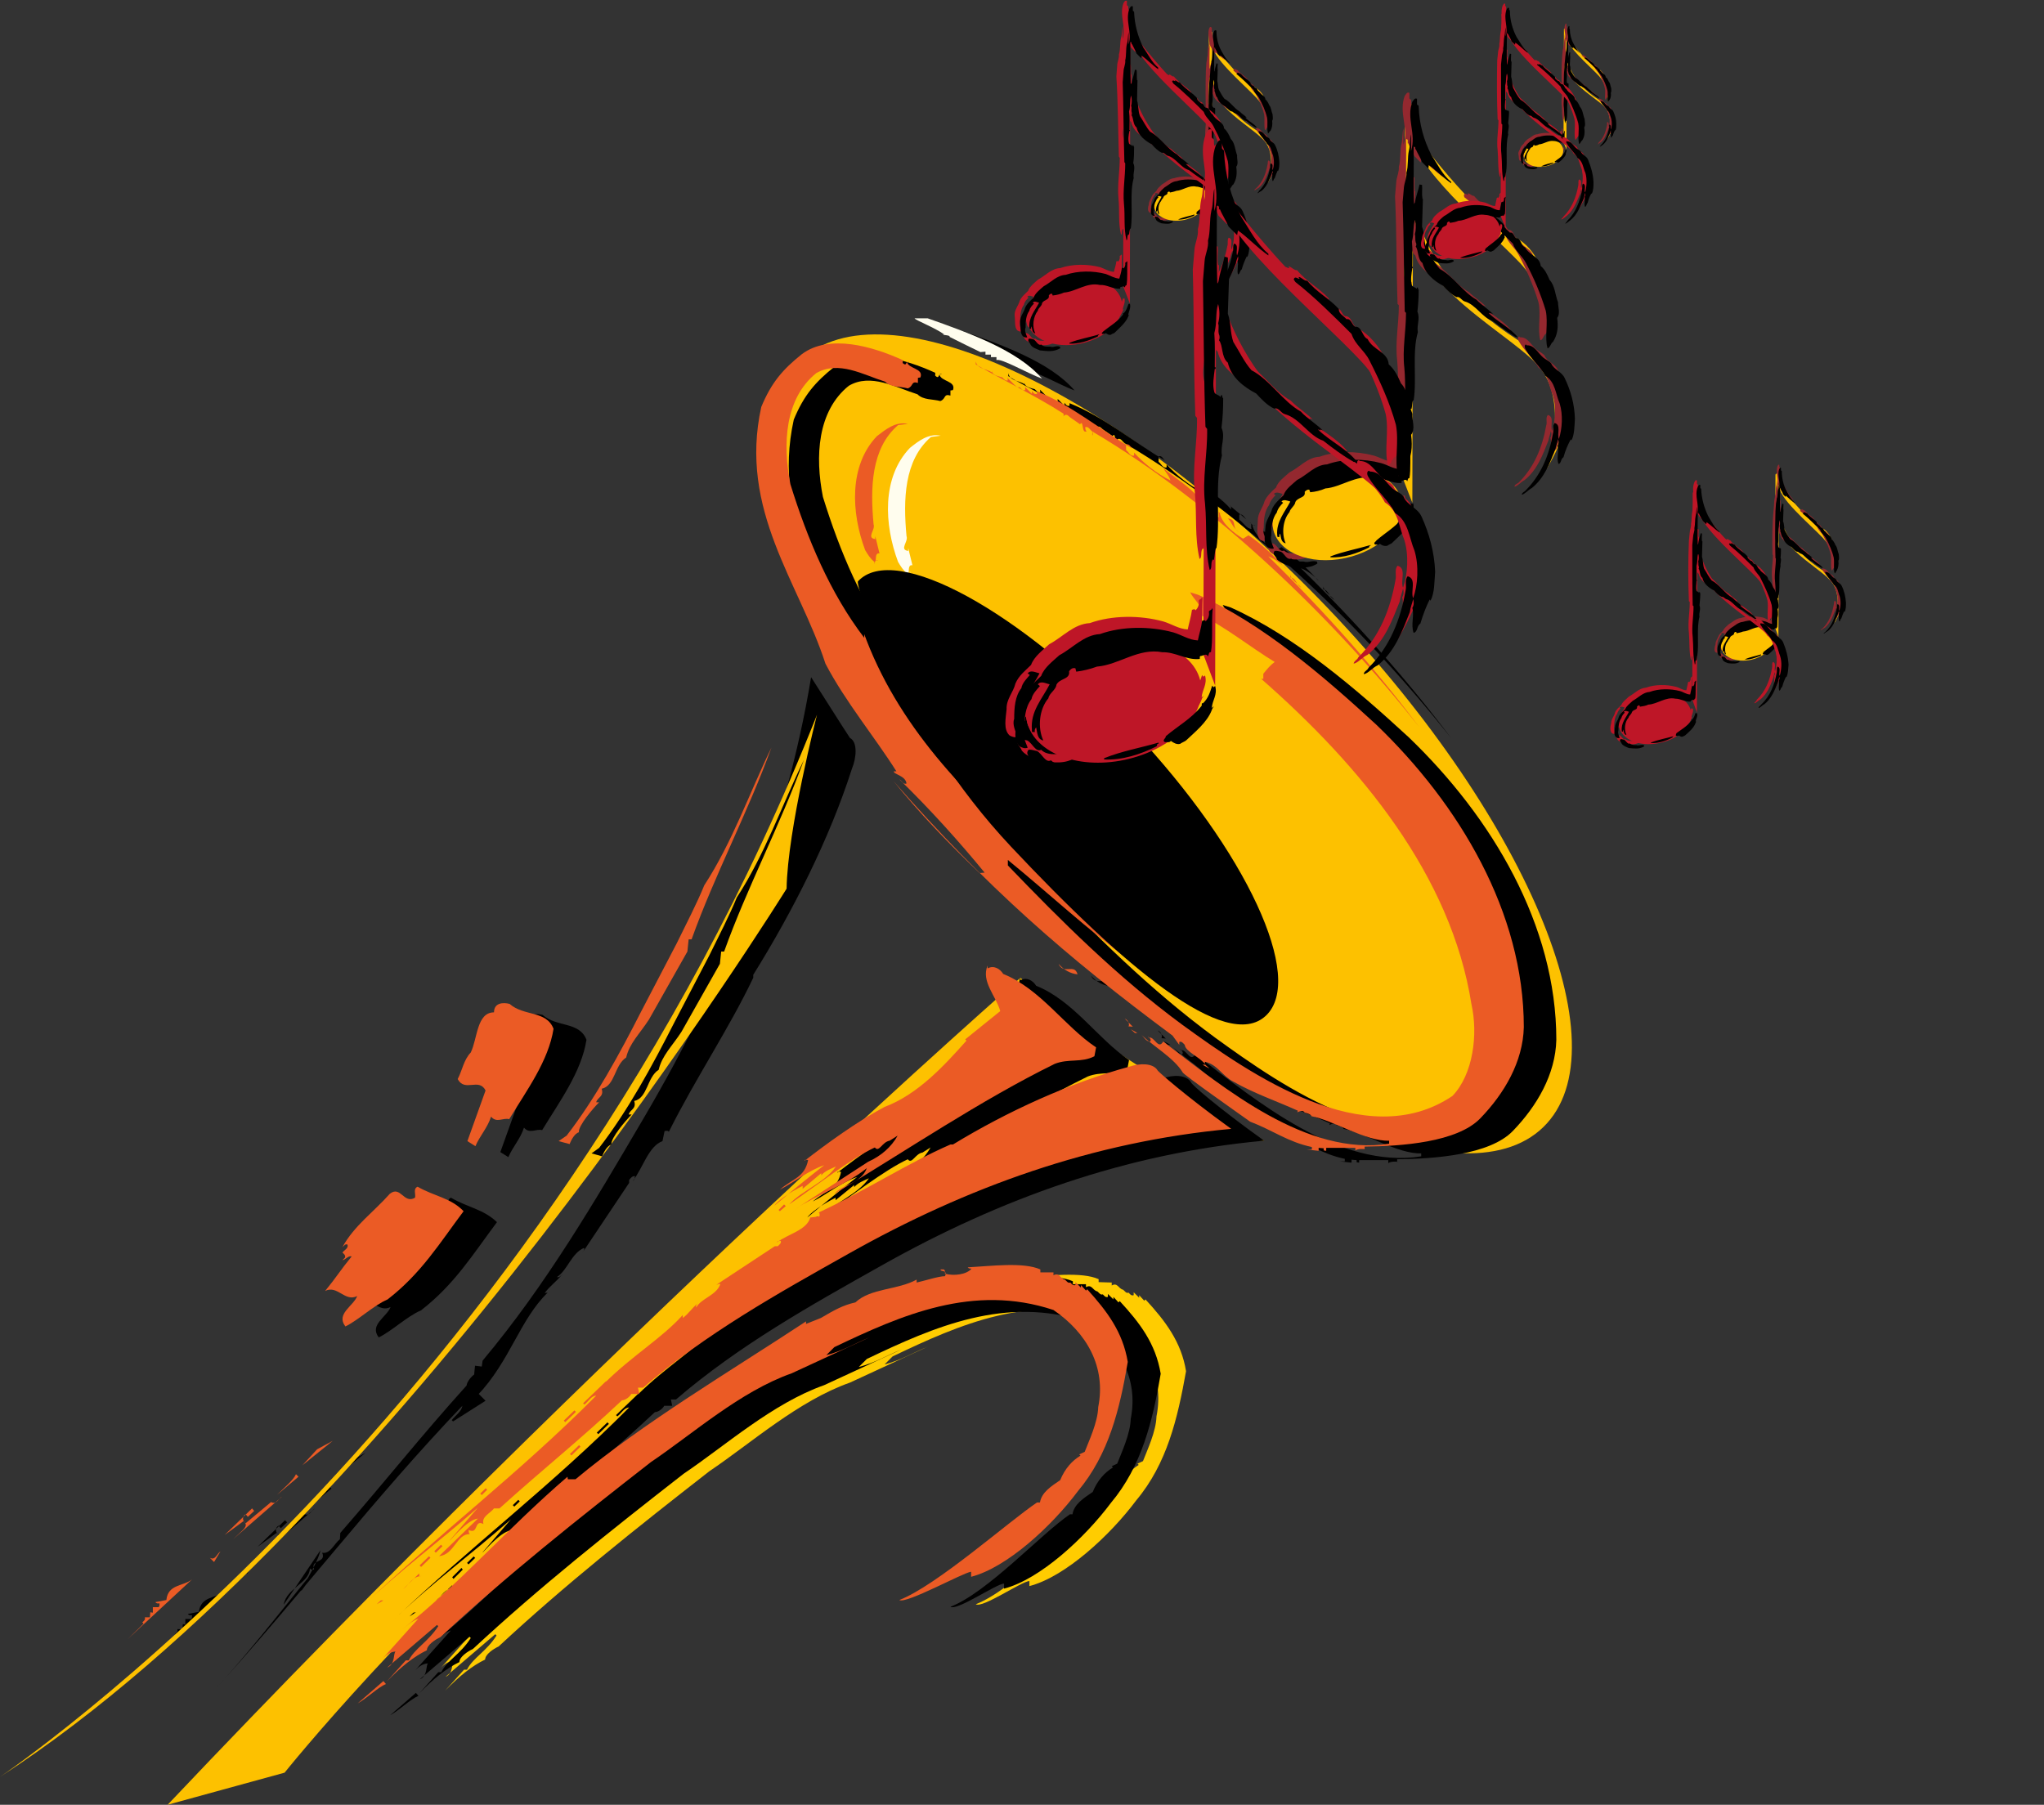 <svg version="1.1" id="Layer_1" xmlns="http://www.w3.org/2000/svg" xmlns:xlink="http://www.w3.org/1999/xlink" x="0" y="0" viewBox="0 0 484.1 427.5" xml:space="preserve"><rect x="0" y="0" width="484.1" height="427.5" fill="#333333" stroke="none"/><defs><path id="SVGID_1_" d="M0 0h484.1v427.5H0z"/></defs><clipPath id="SVGID_2_"><use xlink:href="#SVGID_1_" overflow="visible"/></clipPath><g clip-path="url(#SVGID_2_)"><defs><path id="SVGID_3_" d="M0 0h484.1v427.5H0z"/></defs><clipPath id="SVGID_4_"><use xlink:href="#SVGID_3_" overflow="visible"/></clipPath><path clip-path="url(#SVGID_4_)" d="M192.1 160.4c-6.1 37.1-20.3 71.5-39.5 104.2-11.8 20.1-23.3 39.8-38.3 57.7l-.2 1.4-1.6-.2-.2 2.1c-.5.3-1.7 1.6-1.8 2.6-11 12.2-19 22.4-29.9 34.9l-.1 1.5c-1.4 1.1-2.3 3.6-4.2 3.2 1.1 2.5-2.9 1.5-1.9 4-.4 0-.8.1-1-.3-.1 3.5-5.6 4.7-6.2 8.6l8.7-12.9c-.6 3.1-5 9.8-4.5 9.6l7.3-9.9c-10.3 12-17 21.5-27.8 33.3 20.6-22.6 37.2-44.8 58.6-67.2-.2 1.4-1.7 2.3-2.5 3.4l.3.3 7.7-4.9-1.9-1.9v.6c7.7-8.1 10-17.9 16.6-24.3l-.7.1c1.3-1.8 2.5-2.4 4.3-4.6-.4.4-.8 1-1.4.8 2.5-1.6 3.4-5.6 6.4-6.9.4.4-.9 1.7 0 .6l10.7-16v-.7c.4-.5.8-1 1.4-.9-.1.4-.1.9-.5 1.1 2.4-3.1 3.7-8.2 7-9.4l.5-2.4c.3 0 .8-.2 1 .2 6.4-12.8 14.3-24.5 20-36.5v-.7c9.4-15.1 18.1-32.3 23.4-48.9 1-2.4 1.4-6.2-.5-7.2-.1-.1-1.7-2.6-9.2-14.4"/><path clip-path="url(#SVGID_4_)" fill="#FDC100" d="M365.5 267c19.4-18.8-4.2-74.7-52.8-124.8-48.6-50.1-103.6-75.6-123.1-56.8-19.4 18.8 4.2 74.7 52.8 124.8 48.6 50.2 103.7 75.6 123.1 56.8M299.4 270.2s-43.2-23.7-57.7-38.6c0 0-96.1 84-202 195.9l27.7-7.6s121.1-151.5 232-149.7"/><path clip-path="url(#SVGID_4_)" d="M302.1 130.4c-2.1-1.3-4.9-3.4-5.5-6h.7c-.6.2-.9-.3-1.3-.7.6.3.2 1.1.4 1.6-1.2-.1-1.9-1.5-2.9-2.2v-1.2c.9-.3 1.3.9 1.9 1.3l-4.2-3.5c.5.2.3.6.4 1-2.2-2.6-5.6-4.7-8.4-7 .6 1 1.4 1.8 1.7 2.9-3.1-1.5-6.5-4.2-8.6-6.6v.7c-.9.3-1.3-.9-1.9-1.3v-1.3c.8-.3 1.1.7 1.5 1-7.5-4.5-14.6-10.4-22.6-13.6v.6c-.6.2-.9-.3-1.2-.7v.7l-1.6-1.6v.7c-.6.2-.9-.3-1.3-.7v-.7.7c-.6.2-.9-.3-1.3-.6v-.7.7l-1.6-1.6.1.6c-.6.2-.9-.3-1.3-.7v-.7.7c-.9-.3-2.6-.5-2.5-1.8v.6c-1.3-.9-3.4-.7-3.8-2.6v.7c4.2 2.6 14 7.3 20.8 11.7v1.3c0-.4-.1-.9.3-1 .6-.2.9.3 1.3.6v1.3-1.3l2.3 1.6c.9-1.3.3 2.5 1.6 1.6-.4-.1-.3-.6-.4-.9.8-.3 1.1.6 1.7 1v.6c-.1.7.3.2 0-.6 28.8 17 57 44.1 77.4 70-10.2-13.6-22.4-27.4-35.7-40.4 1.6.5 4.3 2.8 4.1 2.9-2.4-2.7-6-6.1-8.7-7.9l-1.4.8z"/><path clip-path="url(#SVGID_4_)" d="M313.4 139.6v-.7c.2 1.3 1.8 2.1 2.6 3.2-1.2-.7-1.4-2.4-2.6-2.5M306.3 132.6c.4.5 1.3.8 1 1.5-.8.4-1.1-.5-1.6-.9.5.5 1.3 1.5 1.8.7l-1.2-1.3zM298.6 125.7c.9.8 1.1 2.2 2.6 3.1-2-1-.2-2.9-2.6-3.1M305.1 132.6l-2-1.9 2 1.9zM293.1 122.8l-.7-1.2-1.2-.6zM285.1 115.5c.2.9 1 1.6 1.6 2.2.2-.3.6-.3.9-.3-1.3 1.6 2.3 1.7 1.7 2.2-.5-2.2-3.1-2-4.2-4.1M279.9 111.8l-1.3-1.2 1.3 1.2zM290.3 122.5l-1.3-1.2 1.3 1.2zM224.3 78.2c.3.5 4.8 2.2 7 3.8-1 .2 1.6.1 1.3.6 2.4 1.2 5.6 2.8 7.3 3.6l1.2-.1v.7h1.3v.6h1.3v.7c1.1-.5 7.1 3 10.8 4.4-5.8-6.8-17.5-10.9-27.1-14.3h-3.1zM252.6 91.3l-2.3-1.6 2.3 1.6zM299.4 270.2c-32.8 3-62.6 13.8-90.5 29.5-17.1 9.6-33.9 19-48.8 31.8h-1.2l.3 1.5h-1.9c-.2.5-1.3 1.5-2.2 1.5-10.1 9.5-18.6 16.2-29 25.6h-1.3c-.9 1.2-3 1.9-2.5 3.7-2.3-1.2-1.1 2.6-3.5 1.4 0 .4 0 .8.3 1-3.1-.2-3.7 4.9-7.3 5.2l9.2-8.9c-2.7.4-6.8 5.6-6.7 5.2l6.7-7.8c-10 8.8-17.9 14.4-27.7 23.7 18.7-17.7 37.3-31.7 55.7-50.2-1.2 0-1.9 1.5-2.8 2.1l-.3-.3 5.4-5.2.3.3h-.5c6.7-6.6 13.2-10.3 18.4-16v.7c1.5-1.1 2-2.2 3.8-3.7-.3.3-.8.6-.6 1.2 1.2-2.2 4.7-2.8 5.7-5.5-.4-.4-1.4.8-.6-.1l13.5-8.9h.7c.4-.4.9-.7.7-1.3-.3.1-.8 0-.9.4 2.6-2 7.1-2.9 7.9-5.9l2.2-.3c0-.3.1-.7-.2-.9 11-5.1 20.9-11.6 31.2-16.1h.7c12.8-7.8 27.6-14.6 42-18.5 2.1-.8 5.4-.9 6.5 1-.1.3 6.1 5.8 17.3 13.8M303.9 268.5c5.4 2 8.9 4.8 14.6 6v.6h-1.2l2.8.3v-.7l1.2.1v.5l.6.1v-.6h6.9v.7c.8-.5 1.9-.3 2.8-.3h-.7v-.6c8.7-.1 21.9-1 27.4-6.7 5.7-5.9 10.1-13.4 10.3-21.6 0-27.1-15.2-52.7-35-71.7-12.5-11.5-26.8-23.8-42.1-30.7l-1.9-.6c.8 1.8 3.2 3.3 2.4 5.4 5.7 2.6 12.1 7.8 17.6 11.1-1.1.8-1.8 1.7-2.7 2.8v1.2h-.5c23.5 20.6 45 46.5 49.8 77.1 1.6 7.1.4 16.6-4.5 21.7-20.6 13.9-47.9-5.2-63.9-16.8-15.5-11.4-28.8-24.7-41.4-37.8v-1.3c9.3 7.6 19.1 16.7 29.1 24 2-.8 4.2 2.1 6.4 3.2-4.8-3.7-.4.6-5.2-5.1 1-.1 1.5 1.1 2.2 1.6-8.3-7.6-21-16.5-29.7-27.1 2.3.9 2.5 2.6 4.8 3.4-17.7-15.2-33.9-32-41.8-54 .6 1.7.1-.5.2 1.4-8.1-10.6-13.5-23.5-17.5-36.4-1.9-9.6-1.3-20.3 6.1-26.3 5.2-3.1 11.2.4 16.3 2 1.4 1.4 3.6 1.1 5.4 1.6 1.4-.5.7-1.8 2.4-1.3v-1.2l.6-.1c.8-2.2-2.9-2-3.2-3.7l.6-.1c-1-.3-.5 1.4-1.6.4v-.7c-7-3.2-17.4-6.3-23.9-1.4-4.5 3.6-7.2 6.7-9.6 12.5-5.4 24.5 9 41.6 15.2 60.8 4.7 9 11.7 17.4 16.8 25.5h-.7c-.2.6 2.8 1 3 2.9-.8.3-1.1-.7-1.7-1 7.3 7.1 14.3 14.9 20.2 22.1l-1.2.1c-7.3-7-14-13.9-20.4-21.8 22.2 25.3 40.9 41.6 66.1 60.3l1.6 2.2v-.7c.6-.2.9.3 1.3.7.1 1.6 3.8 3 4.9 4.7h-.7l1.6.9c-.3-.5-1.3-.8-1-1.6 3 .7 4.1 3.4 6.7 4.7 4.9 2.8 10.2 4.6 15.3 6.9-.6 1 .8-.6 1.6.4-.9-.1 1.5.2 1.6.9 5 .9 12.9 6 18.4 5.8v.7c-19.4 3.1-38.9-13-53.5-24.2-1.2 2.1-2.1-1.3-3.4-.9-.8-.7.9.3.3.9-.9.1-1.5-1.1-2.1-1.6 3.2 3 7.7 5.5 9.8 8.9 0 .1 14.7 10.5 16.2 11.5"/><path clip-path="url(#SVGID_4_)" d="M325.7 180.7c.9 2.4 4.4 4.1 5.9 5.7l-5.9-5.7zM344 201.5c.7-.1-3.1-3.7-3.7-6l3.7 6zM335.1 191.1l-1.6-2.2-2.5-1.8zM337.8 195.5l1.6.9-.9-.9z"/><path clip-path="url(#SVGID_4_)" fill="#FFFDEE" d="M215.5 106.1c-6.7 7-6.1 18.2-2.8 27 .6 1 1.2 2 2.2 2.8.1 1.7-.2-1 .9-.3l-.6-.1c.1-.5-.1-1.8.9-1.6l-1-4.1v.7c-2.2-.3.1-2.2-.4-3.5-.8-8.6-.6-18 5.8-23.5l2.3-.3c-2.9-.6-5.3 1.3-7.3 2.9"/><path clip-path="url(#SVGID_4_)" d="M282.4 225.9c-.3 1.4 1.3.9 1.9 1.3-.7-.4-1.4-.6-1.9-1.3M205.2 155.6v-.7c.6-.2.9.3 1.3.7-.3 1.4 1.9 3.5 3 5.3-1.5-2.4-2.7-5.6-4.9-7.2v-1.3l-.6.1c.3-.8-2.4-2.4-2.4-4.1.8-.4 1 .6 1.6.9-1.5-.6-.9-2.6-2.6-2.6l4.6 8.9zM281.4 225.6l-2.5-1.8 2.5 1.8zM270.6 218.7l5.1 3.1-4.5-3.1zM264.8 214.2l-9.6-7.5c1.3 2.4 5.5 4 7.4 5.9 2 2 5 3.8 7.7 5.1l-5.1-3.7-.4.2zM282 232.2l-1.9-1.3 1.9 1.3zM201.4 153.7c3.9 8.5 9 17.1 15.9 23.9-.4 4.9 5.7 7.9 7.5 12.3 6.4 6.8 14.6 16.2 21.2 23 4.4 2.4 10.3 10.9 14.6 14.2-1.7.4-2.5-1.7-3.8-2.6 4.2 3.3 8.1 7.2 12.5 9.8-2.4-2.1-5.7-3.3-7.1-6.3 1.7-.6.8 1.1 2.3.9l14.8 12.6c-28.8-23-47.4-49.9-72.2-80-1.3-2.9-3.8-5.2-5.7-7.8M275.9 228.7l-1.3-1.2 1.3 1.2zM259.1 212.3l-3.2-3.2 3.2 3.2zM272.7 226.2l-1.6-1.6 1.6 1.6zM275.3 230l-2.3-2.2 2.3 2.2zM246.1 206.3l-4.2-4.1 4.2 4.1zM290.9 254.3l-2.5-2 2.5 2zM301.9 266.1l-1.9-1.3 1.9 1.3zM294.5 258.9l-1.3-1.2 1.3 1.2zM272.2 237.2l-1.3-1.2 1.3 1.2zM211 177.6l-1.3-1.3 1.3 1.3zM290.6 257.1v-.7l1.6.9-2.5-1.8zM213.2 180.4l-1.6-1.6 1.6 1.6zM215.8 183.6l-2.6-2.5 2.6 2.5zM218.4 186.7l-1.6-1.6 1.6 1.6zM289.1 256.1l-1.3-1.3 1.3 1.3zM280.3 249.4l3.3 2.6-2.3-1.6zM272.2 241.5l-1.6-1.6 1.6 1.6zM274.2 244.1c1.1.4 1.2 2 .7 1.8l1.2.1-1.9-1.9zM258.4 231.1c1.3 1.5 2.8 2.3 4.5 2.5-.6-2.6-3.3.2-4.5-2.5M275.6 246.6l1.6.9h-.7zM273.3 245l-5.2-4.4 5.2 4.4zM265.9 239l-2.6-2.5 2.6 2.5zM261.1 234.9l-4.2-4.1 4.2 4.1zM255.6 230.1l-3.6-3.5 3.6 3.5zM245.4 233.5c-.8-1.3-2.3-2.1-3.7-1.3v-.7c-1.6 3.8 2 7.2 3 10.8l-8.3 6.7.3.3c-5.1 5.7-11.4 12.7-19.4 15.7-6.6 3.6-13.7 8.7-19 12.8.1-.4.5-.3.9-.2-.9 4.2-3.6 4.3-6.7 7 3.5-1.8 6.7-4.5 10.5-5.8-3.6 2.8-7.9 6.3-11.8 9.6.6-1 3.5-3.1 6.7-4.7v.6l4.4-3.6v.5c1-1.1 2.2-1.5 3.5-2.1-2.7 3.9-8.1 5.7-11.1 9 6.7-4.6 14.7-10.9 20.3-13.5 1 1.3 1.7-1.3 3.5-1.6l1.9-1.2c-1.5 2.7-3.9 4.8-7 6.2L196 289.5c4.8-3.3 11.9-5.6 17.1-9.8-1.4 3.7-5.8 3.8-7.7 6.1 17.3-10.4 34.7-22.2 52.2-30.8 3.3-1.3 6.3-.2 9.4-1.8l.4-2.1c-7.6-5.2-13.1-14-22-17.6"/><path clip-path="url(#SVGID_4_)" d="M246 237.9l1.2 1.3c.3-.7-.5-1.5-1.2-1.3"/><path clip-path="url(#SVGID_4_)" fill="#FC0" d="M271.3 307.8l-.3.3-1.2-1.3v.6l-1.3-1.3v.7c-.6.2-.9-.3-1.2-.6v-.7.7c-.6.2-.8-.3-1.3-.7l.1-.6-.1.6c-1.1-.2-1.3-1.8-2.7-1v-.7l-3.1-.1v-.7c-4-1.8-11.7-.8-17.2-.5.2.3.5.3.9.3-1.1 1.4-4.2 1.8-6.3 1.2 0-.4.1-.8-.3-1h-.7c-.3.6 1.8 0 1 1.6-1.5 0-4.5 1-6.7 1.5v-.7c-4.5 2.5-10.9 2-14.5 5.4-3.1.7-5.1 1.9-8.2 3.7l-3.5 1.4v-.7c-17.9 11.8-38.4 23.9-54.6 37.4h-1.8l-.1-.6c-14.1 12.1-26.3 26.1-39.1 36.1 1.3-1 2.4-2 3.8-2.5l-8.6 9.6c.9-1 1.9-1.7 3.2-1.8-.6.3 0 3-2 3.8l11.8-10.1.3.3c-2.4 3.8-5.6 5.3-7 8.1h-.7l-4.5 5c3.4-3.5 6.4-5.9 9.5-7.4 0-1.2 1.9-2.5 3.2-3.1 15.7-14.6 32.7-28.1 49.9-41.5 9.8-6.6 21.1-16.7 33.3-21l18.4-8.5c-3.4 1.4-6.6 3.3-10.2 4.2l1.9-1.9c15.9-7.6 32.9-15.1 51.9-8.8 7.9 5.4 12.5 13.5 10.6 23-.1 3.6-2.2 8-3.2 10.6l-1.3.6.3.3c-2 1.2-3.7 3.1-4.8 5.8-2.2 1.5-4.4 2.9-4.8 5.3h-.7c-6.7 4.5-19.5 18.5-28.3 21.9 1.6 1 10.8-5.4 12.7-5.5v1.2c8.5-2.2 19.1-12 25.3-20.3 7.3-8.7 9.8-19.4 11.8-30.6-1.1-6.9-4.9-11.9-9.6-17"/><path clip-path="url(#SVGID_4_)" d="M250.6 303.2h-4.4 4.4zM213.6 279.7l4.5-2.4-3.5 1.5zM207.4 277.7c.3.9-.7 1-.9 1.6l3.1-1.8-2.2.9v-.7z"/><path transform="rotate(46.094 192.98 288.936)" clip-path="url(#SVGID_4_)" d="M192.8 288h.5v1.8h-.5z"/><path clip-path="url(#SVGID_4_)" d="M203.2 323.2l-15.5 7.5 15.5-7.5zM124.8 242.4c-4.1 0-3.9 6.2-5.5 9.5-1.7 1.8-2 4.2-3.1 6.3 1.7 3.2 5-.4 6.6 2.7l-4.3 12 1.9 1.2c1-2.4 2.9-4.4 3.7-7 1.3 1.6 2.9.2 4.3.6 4.2-6.9 9.3-13.8 10.5-21.4-1.7-4.4-7-2.9-10.4-5.9-1.5-.4-3.6-.3-3.7 2"/><path transform="rotate(46.362 156.215 331.972)" clip-path="url(#SVGID_4_)" d="M156 329.7h.4v4.4h-.4z"/><path clip-path="url(#SVGID_4_)" d="M148.8 338.2c1.8-.6 3.5-3 4.8-4l-4.8 4z"/><path transform="rotate(45.908 142.687 338.318)" clip-path="url(#SVGID_4_)" d="M142.5 336.5h.5v3.5h-.5z"/><path clip-path="url(#SVGID_4_)" d="M106.8 283.7c-1.1.5-.4 1.7-.6 2.6-2.7 1.6-3.4-3-6-.9-3.7 4.2-8.4 7.5-11.2 12.6.4-.3.6-.8 1.2-.6.3.9-.8 1.2-1.2 1.9.3.3.8.6.6 1.2l-.6.6c.8-.1 1.3-1.1 2.2-.9-2.7 3.3-3.6 4.9-6.3 8.2 2.9-1.5 4.7 2.7 7.6 1.2-.9 2.4-5.1 4.2-2.8 7.2 3.1-1.5 6.7-5 10-6.4 8-6.2 12.3-13.3 18-20.9-3.2-3.1-7-3.5-10.9-5.8"/><path transform="rotate(45.917 143.97 346.304)" clip-path="url(#SVGID_4_)" d="M143.7 344.8h.5v3h-.5z"/><path clip-path="url(#SVGID_4_)" d="M129.3 355.2l-6.9 6.2 6.9-6.2zM122 360.4l5.5-5.9-6.1 5.2z"/><path transform="rotate(45.917 122.29 356.118)" clip-path="url(#SVGID_4_)" d="M122 355.2h.5v1.8h-.5z"/><path clip-path="url(#SVGID_4_)" d="M122.2 377c.1-.4.5-.3.9-.3.4.8-.6 1.1-.9 1.6l-.9-.3v1.2c.7-1.1 3.1-2 2.3-3.4l-1.4 1.2z"/><path transform="rotate(45.725 111.542 369.643)" clip-path="url(#SVGID_4_)" d="M111.3 368.5h.5v2.2h-.5z"/><path clip-path="url(#SVGID_4_)" d="M115.7 384.4c-1.2.4-2.8 1.1-3.5 2.8 3-1.8 5.6-4.9 8.3-7.4-.3.3-.7.8-1.3.6l1-1.5c-1.9 2.2-3.9 2.7-4.5 5.5M82.9 346.2l3.7-2.1-7.2 5.8zM109.6 371.8l-.3-.4-2.2 2.2.3.4zM107.1 375.5l-3.9 3.7c1.5-1.1 2.1-3 4.4-3.1l-.6.1.1-.7zM81.5 349l-1.2.6 1.2-.6zM97 382.9l1.5-1-.6.1zM77.9 352c-.6 1.4-2.8 3.2-4.5 4.9l5.1-4.3-.6-.6zM72 358.6l-6 4.9c-.9-.5-.8-1.8 0-2.1l.5.6 1.5-1.4-.5-.5-6.5 6.3 4.5-3.3c1.3 1.1-.2 2.1-1 2.9l-1.5 1.4 11.6-10.1c-.8.4-1.3 2-2.6 1.3M92.4 406.3c2.3-1.3 4.8-3.8 6.7-4.6l-.6-.7-6.1 5.3zM57.5 371.8l1 1 1.5-2.5c-1 .6-1.3 2.2-2.5 1.5M47.1 381.8l-2.6.5c.3.4.6.3 1 .3-.1.3.1.7-.3.9h-1.3v-.7 2l-.6-.1-.1 1.2H42c.2.6-.3.9-.6 1.2l.3.3-3.8 3.7 15.3-14.2c-2.1 1.8-5.6 1.1-6.1 4.9"/><path clip-path="url(#SVGID_4_)" d="M265.2 308.2l-.3.3-1.2-1.3v.6l-1.3-1.3v.7c-.6.2-.9-.3-1.2-.6v-.7.7c-.6.2-.8-.3-1.3-.7l.1-.6-.1.6c-1.1-.2-1.3-1.8-2.7-1v-.7h-3.1v-.7c-4-1.8-11.7-.8-17.2-.5.2.3.5.3.9.3-1.1 1.4-4.2 1.8-6.3 1.2 0-.4.1-.8-.3-1h-.7c-.3.6 1.8 0 1 1.6-1.5 0-4.5 1-6.7 1.5v-.7c-4.5 2.5-10.9 2-14.5 5.4-3.1.7-5.1 1.9-8.2 3.7l-3.5 1.4v-.6c-17.9 11.8-38.4 23.9-54.6 37.4h-1.8l-.1-.6c-14.1 12.1-26.3 26.1-39.1 36.1 1.3-1 2.4-2 3.8-2.5l-8.6 9.6c.9-1 1.9-1.7 3.2-1.8-.6.3 0 3-2 3.8l11.8-10.1.3.3c-2.4 3.8-5.6 5.3-7 8.1h-.7l-4.5 5c3.4-3.5 6.4-5.9 9.5-7.4 0-1.2 1.9-2.5 3.2-3.1 15.7-14.6 32.7-28.1 49.9-41.5 9.8-6.6 21.1-16.7 33.3-21l18.4-8.5c-3.4 1.4-6.6 3.3-10.2 4.2l1.9-1.9c15.9-7.6 32.9-15.1 51.9-8.8 7.9 5.4 12.5 13.5 10.6 23-.1 3.6-2.2 8-3.2 10.6l-1.3.6.3.3c-2 1.2-3.7 3.1-4.8 5.8-2.2 1.5-4.4 2.9-4.8 5.3h-.6c-6.7 4.5-19.5 18.5-28.3 21.9 1.6 1 10.8-5.4 12.7-5.5v1.2c8.5-2.2 19.1-12 25.3-20.3 7.3-8.7 9.9-19.4 11.8-30.6-1.2-7.2-5-12.1-9.7-17.2"/><path clip-path="url(#SVGID_4_)" fill="#EB5B25" d="M294.4 127.6c-2.1-1.3-4.9-3.4-5.5-6h.7c-.6.2-.9-.3-1.3-.7.6.3.2 1.1.4 1.6-1.2-.1-1.9-1.5-2.9-2.2v-1.2c.9-.3 1.3.9 1.9 1.3l-4.2-3.5c.5.2.4.6.4 1-2.2-2.6-5.6-4.7-8.4-7 .6 1 1.4 1.8 1.7 2.9-3.1-1.5-6.5-4.2-8.6-6.6v.7c-.9.3-1.3-.9-1.9-1.3v-1.3c.8-.3 1.1.7 1.5 1-7.5-4.5-14.6-10.4-22.6-13.6v.6c-.6.2-.9-.3-1.2-.7v.7l-1.6-1.6v.7c-.6.2-.9-.3-1.3-.7V91v.7c-.6.2-.9-.3-1.3-.6v-.7.7l-1.6-1.6.1.6c-.6.2-.9-.3-1.3-.7v-.7.7c-.9-.3-2.6-.5-2.5-1.8v.6c-1.3-.9-3.4-.7-3.8-2.6v.7c4.2 2.6 14 7.3 20.8 11.7v1.3c0-.4-.1-.8.3-1 .6-.2.9.3 1.3.6v1.3-1.3l2.3 1.6c.9-1.3.3 2.5 1.6 1.6-.4-.1-.3-.6-.4-.9.8-.3 1.1.6 1.7 1v.6c-.1.7.3.2 0-.6 28.8 17 57 44.1 77.4 70-10.2-13.6-22.4-27.4-35.7-40.4 1.6.5 4.3 2.8 4.1 2.9-2.4-2.7-6-6.1-8.8-7.9l-1.3.8z"/><path clip-path="url(#SVGID_4_)" fill="#EB5B25" d="M305.6 136.8v-.7c.2 1.3 1.8 2.1 2.6 3.1-1.2-.6-1.3-2.4-2.6-2.4M298.5 129.8c.4.5 1.3.8 1 1.5-.8.4-1.1-.5-1.6-.9.5.5 1.3 1.5 1.8.7l-1.2-1.3zM290.8 122.8c.9.8 1.1 2.2 2.6 3.2-1.9-1-.2-2.9-2.6-3.2M297.3 129.8l-2-1.9 2 1.9zM285.3 120l-.6-1.2-1.3-.6zM277.3 112.7c.2.9 1 1.6 1.6 2.2.2-.3.6-.3.9-.3-1.3 1.6 2.3 1.7 1.7 2.2-.5-2.2-3.1-2-4.2-4.1M272.2 109l-1.3-1.2 1.3 1.2zM282.5 119.7l-1.3-1.2 1.3 1.2z"/><path clip-path="url(#SVGID_4_)" fill="#FFFDEE" d="M216.6 75.4c.3.5 4.8 2.2 7 3.8-1 .2 1.6.1 1.3.6 2.4 1.2 5.6 2.8 7.3 3.6l1.2-.1v.7h1.3v.6h1.3v.7c1.1-.5 7.1 3 10.8 4.4-5.8-6.8-17.5-10.9-27.1-14.3h-3.1z"/><path clip-path="url(#SVGID_4_)" fill="#EB5B25" d="M244.8 88.4l-2.3-1.6 2.3 1.6zM291.6 267.4c-32.8 3-62.6 13.8-90.5 29.5-17.1 9.6-33.9 19-48.8 31.8h-1.2l.3 1.5h-1.9c-.2.5-1.3 1.5-2.2 1.5-10.1 9.5-18.6 16.2-29 25.6H117c-.9 1.2-3 1.9-2.5 3.7-2.3-1.2-1.1 2.6-3.5 1.4 0 .4 0 .8.3 1-3.1-.2-3.7 4.9-7.3 5.2l9.2-8.9c-2.7.3-6.8 5.6-6.7 5.2l6.7-7.8c-10 8.8-17.9 14.4-27.7 23.7 18.7-17.7 37.3-31.7 55.7-50.2-1.2 0-1.9 1.5-2.8 2.1l-.3-.3 5.4-5.2.3.3h-.5c6.7-6.6 13.2-10.3 18.4-16v.7c1.5-1.1 2-2.2 3.8-3.7-.3.3-.8.6-.6 1.2 1.2-2.2 4.7-2.8 5.7-5.5-.4-.4-1.5.8-.6-.1l13.5-8.9h.7c.4-.4.9-.7.7-1.3-.3.1-.8 0-.9.4 2.6-2 7.1-2.9 7.9-5.9l2.2-.3c0-.3.1-.7-.2-.9 11-5.1 20.9-11.6 31.2-16.1h.6c12.8-7.8 27.6-14.6 42-18.5 2.1-.7 5.4-.9 6.5 1 .1.2 6.2 5.7 17.4 13.8M296.1 265.7c5.3 2 8.9 4.8 14.6 6v.6h-1.2l2.8.3v-.7l1.2.1v.5l.6.1v-.7h6.9v.6c.8-.5 1.9-.3 2.8-.3h-.6v-.6c8.7-.1 21.9-1 27.4-6.7 5.7-5.9 10.1-13.4 10.3-21.6 0-27.1-15.2-52.7-35-71.7-12.5-11.5-26.8-23.8-42.1-30.7l-1.9-.6c.8 1.8 3.2 3.3 2.4 5.4 5.7 2.6 12.1 7.8 17.6 11.1-1.1.8-1.8 1.7-2.7 2.8v1.2h-.5c23.5 20.6 45 46.5 49.8 77.1 1.6 7.1.4 16.6-4.5 21.7-20.6 13.9-47.9-5.2-63.9-16.8-15.5-11.4-28.8-24.7-41.4-37.8v-1.3c9.3 7.6 19.1 16.7 29.1 24 2-.8 4.2 2.1 6.4 3.2-4.8-3.7-.4.6-5.2-5.1 1-.1 1.5 1.1 2.2 1.6-8.3-7.6-21-16.5-29.7-27.1 2.2.9 2.5 2.6 4.8 3.4-17.7-15.3-33.9-32-41.8-54 .6 1.7.1-.5.2 1.4-8.1-10.6-13.5-23.5-17.5-36.4-1.9-9.6-1.3-20.3 6.1-26.3 5.3-3.1 11.2.4 16.3 2 1.4 1.4 3.6 1.1 5.4 1.6 1.4-.5.7-1.8 2.4-1.3v-1.2l.6-.1c.8-2.2-2.9-2-3.2-3.7l.6-.1c-1-.3-.5 1.4-1.6.4v-.7c-7-3.2-17.4-6.3-23.9-1.4-4.5 3.6-7.2 6.7-9.6 12.5-5.4 24.5 9 41.6 15.2 60.8 4.7 9 11.7 17.4 16.8 25.5h-.6c-.2.7 2.8 1 3 2.9-.8.3-1.1-.7-1.7-1 7.3 7.1 14.3 14.9 20.2 22.1l-1.2.1c-7.3-7-14-13.9-20.4-21.8 22.2 25.3 40.9 41.6 66.1 60.3l1.6 2.2v-.7c.6-.2.9.3 1.3.7.1 1.6 3.8 3 4.9 4.7h-.7l1.6.9c-.3-.5-1.3-.8-1-1.6 3 .7 4.1 3.4 6.7 4.7 4.9 2.8 10.2 4.6 15.3 6.9-.6 1 .8-.6 1.6.4-.9-.1 1.5.2 1.6.9 5 .9 12.9 6 18.4 5.8v.7c-19.4 3.1-38.9-13-53.5-24.2-1.2 2.1-2.1-1.3-3.4-.9-.8-.7.9.3.3.9-.9.1-1.5-1.1-2.1-1.6 3.2 3 7.7 5.5 9.8 8.9-.2.3 14.6 10.7 16 11.7"/><path clip-path="url(#SVGID_4_)" fill="#EB5B25" d="M318 177.9c.9 2.4 4.4 4.1 5.9 5.7l-5.9-5.7zM336.2 198.7c.7-.1-3.1-3.7-3.7-6l3.7 6zM327.4 188.3l-1.7-2.2-2.5-1.9zM330.1 192.7l1.6.9-1-.9zM207.7 103.3c-6.7 7-6.1 18.2-2.8 27 .6 1 1.2 2 2.2 2.8.1 1.7-.2-1 .9-.3l-.6-.1c.1-.5-.1-1.8.9-1.6l-1-4.1v.7c-2.2-.3.1-2.2-.4-3.5-.8-8.6-.6-18 5.8-23.5l2.3-.3c-2.9-.6-5.2 1.3-7.3 2.9M274.7 223.1c-.3 1.4 1.3.9 1.9 1.3-.7-.4-1.5-.6-1.9-1.3M197.4 152.8v-.7c.6-.2.9.3 1.3.7-.3 1.4 1.9 3.5 3 5.3-1.5-2.4-2.7-5.6-4.9-7.2v-1.3l-.6.1c.3-.8-2.4-2.4-2.4-4.1.8-.4 1 .6 1.6.9-1.5-.6-.9-2.6-2.6-2.6l4.6 8.9zM273.7 222.8l-2.5-1.8 2.5 1.8zM262.8 215.8l5.1 3.1-4.4-3.1zM257 211.4l-9.6-7.5c1.3 2.4 5.5 3.9 7.4 5.9 2 2 5 3.8 7.7 5.1l-5.1-3.8-.4.3zM274.2 229.4l-1.9-1.3 1.9 1.3zM193.6 150.9c3.9 8.5 9 17.1 15.9 23.9-.4 4.9 5.7 7.9 7.5 12.3 6.4 6.8 14.6 16.2 21.2 23 4.4 2.4 10.3 10.9 14.6 14.2-1.7.4-2.5-1.7-3.8-2.6 4.2 3.3 8.1 7.2 12.5 9.8-2.4-2.1-5.7-3.3-7.1-6.3 1.7-.6.8 1.1 2.3.9l14.8 12.6c-28.8-23-47.4-49.9-72.2-80-1.3-2.9-3.8-5.2-5.7-7.8M268.2 225.9l-1.3-1.2 1.3 1.2zM251.4 209.5l-3.2-3.2 3.2 3.2zM264.9 223.4l-1.6-1.6 1.6 1.6zM267.6 227.2l-2.3-2.2 2.3 2.2zM238.3 203.5l-4.2-4.1 4.2 4.1zM283.1 251.4l-2.5-2 2.5 2zM294.1 263.3l-1.9-1.3 1.9 1.3zM286.7 256.1l-1.3-1.2 1.3 1.2zM264.4 234.3l-1.3-1.2 1.3 1.2zM203.2 174.8l-1.3-1.3 1.3 1.3zM282.9 254.2l-.1-.6 1.6.9-2.5-1.8zM205.5 177.6l-1.6-1.6 1.6 1.6zM208.1 180.7l-2.6-2.5 2.6 2.5zM210.6 183.9l-1.6-1.6 1.6 1.6zM281.3 253.2l-1.3-1.3 1.3 1.3zM272.6 246.6l3.2 2.6-2.2-1.6zM264.5 238.7l-1.6-1.6 1.6 1.6zM266.4 241.3c1.1.4 1.2 2 .7 1.8l1.2.1-1.9-1.9zM250.7 228.3c1.3 1.5 2.8 2.3 4.5 2.5-.7-2.7-3.3.2-4.5-2.5M267.8 243.8l1.6.9h-.6zM265.6 242.2l-5.2-4.4 5.2 4.4zM258.1 236.2l-2.6-2.5 2.6 2.5zM253.4 232.1l-4.2-4.1 4.2 4.1zM247.8 227.3l-3.6-3.5 3.6 3.5zM237.6 230.7c-.8-1.3-2.3-2.1-3.7-1.3v-.7c-1.6 3.8 2 7.2 3 10.8l-8.3 6.7.3.3c-5.1 5.7-11.4 12.7-19.4 15.7-6.6 3.5-13.7 8.7-19 12.8.1-.4.5-.3.9-.2-.9 4.2-3.6 4.3-6.7 7 3.5-1.8 6.7-4.5 10.5-5.8-3.6 2.8-7.9 6.3-11.8 9.6.6-1 3.5-3.1 6.7-4.7v.7l4.4-3.7v.5c1-1.1 2.2-1.5 3.5-2.1-2.7 3.9-8.1 5.7-11.1 9 6.7-4.6 14.7-10.9 20.3-13.5 1 1.3 1.7-1.3 3.5-1.6l1.9-1.2c-1.5 2.7-3.9 4.8-7 6.2l-17.4 11.3c4.8-3.3 11.9-5.6 17.1-9.8-1.4 3.7-5.8 3.8-7.7 6.1 17.3-10.4 34.7-22.2 52.2-30.8 3.3-1.3 6.3-.2 9.4-1.8l.4-2.1c-7.5-5-13.1-13.8-22-17.4"/><path clip-path="url(#SVGID_4_)" fill="#EB5B25" d="M238.3 235.1l1.2 1.3c.3-.7-.6-1.6-1.2-1.3M134.9 271c.4-1 1.2-2.5 2.2-2.8-.2-1.5 3.4-5.7 4.8-7.1h-.7c.3-1.2 1.9-1.3 1.3-3.2 3.2-.7 3-5.6 5.8-7.4.8-3.4 3.2-5.6 5.4-9l9.1-16.1.3-2.9h.7c5.4-15.1 13.3-30 18.9-45.4-5.3 10.9-9.2 22.3-15.9 32.6-1.7 4.2-4.3 9.2-6.5 13.7l-8.4 16.1c-5.2 10.2-10.9 20.7-17.7 29.5l-1.9 1.3M242.8 300.3h-4.4 4.4zM205.9 276.9l4.4-2.4-3.5 1.4zM199.7 274.9c.3.9-.7 1-.9 1.6l3.1-1.8-2.2.9v-.7zM186.1 285.7l-.4-.4-1.3 1.3.3.3zM195.5 320.4l-15.5 7.5 15.5-7.5zM117 239.8c-4.1 0-3.9 6.2-5.5 9.5-1.7 1.8-2 4.2-3.1 6.3 1.7 3.2 5-.4 6.6 2.7l-4.3 12 1.9 1.2c1-2.4 2.9-4.4 3.7-7 1.3 1.6 2.9.2 4.3.6 4.2-6.9 9.3-13.8 10.5-21.4-1.7-4.4-7-2.9-10.4-5.9-1.5-.4-3.7-.3-3.7 2"/><path transform="rotate(45.685 148.45 329.125)" clip-path="url(#SVGID_4_)" fill="#EB5B25" d="M148.3 326.9h.4v4.4h-.4z"/><path clip-path="url(#SVGID_4_)" fill="#EB5B25" d="M141 335.4c1.8-.6 3.5-3 4.8-4l-4.8 4z"/><path transform="rotate(46.086 134.92 335.473)" clip-path="url(#SVGID_4_)" fill="#EB5B25" d="M134.7 333.7h.5v3.5h-.5z"/><path clip-path="url(#SVGID_4_)" fill="#EB5B25" d="M98.9 281.1c-1.1.5-.4 1.7-.6 2.6-2.7 1.6-3.4-3-6-.9-3.7 4.2-8.4 7.5-11.2 12.6.4-.3.6-.8 1.2-.6.3.9-.8 1.3-1.2 1.9.3.3.8.6.6 1.2l-.6.6c.8-.1 1.3-1.1 2.2-.9-2.7 3.3-3.6 4.9-6.3 8.2 2.9-1.5 4.7 2.7 7.6 1.2-.9 2.4-5.1 4.2-2.8 7.2 3.1-1.5 6.7-5 10-6.4 8-6.2 12.3-13.3 18-20.9-3.1-3.2-6.9-3.5-10.9-5.8"/><path transform="rotate(45.908 136.2 343.51)" clip-path="url(#SVGID_4_)" fill="#EB5B25" d="M136 342h.5v3h-.5z"/><path clip-path="url(#SVGID_4_)" fill="#EB5B25" d="M121.6 352.3l-6.9 6.2 6.9-6.2zM114.3 357.6l5.4-5.9-6.1 5.2z"/><path transform="rotate(45.725 114.515 353.333)" clip-path="url(#SVGID_4_)" fill="#EB5B25" d="M114.3 352.4h.5v1.8h-.5z"/><path clip-path="url(#SVGID_4_)" fill="#EB5B25" d="M114.4 374.2c.1-.4.5-.3.9-.3.4.8-.6 1.1-.9 1.6l-.9-.3v1.2c.7-1.1 3.1-2 2.3-3.4l-1.4 1.2z"/><path transform="rotate(45.908 103.786 366.8)" clip-path="url(#SVGID_4_)" fill="#EB5B25" d="M103.6 365.7h.5v2.2h-.5z"/><path clip-path="url(#SVGID_4_)" fill="#EB5B25" d="M108 381.6c-1.2.4-2.8 1.1-3.5 2.8 3-1.8 5.6-4.9 8.3-7.4-.3.3-.7.8-1.2.6l1-1.5c-2 2.2-4 2.7-4.6 5.5M75.1 343.3l3.7-2-7.2 5.8z"/><path transform="rotate(45.725 100.595 369.898)" clip-path="url(#SVGID_4_)" fill="#EB5B25" d="M100.4 368.3h.5v3.1h-.5z"/><path clip-path="url(#SVGID_4_)" fill="#EB5B25" d="M99.3 372.7l-3.8 3.7c1.5-1.1 2.1-3 4.4-3.1l-.6.1v-.7zM73.7 346.2l-1.2.6 1.2-.6zM89.2 380l1.6-.9h-.6zM70.1 349.2c-.6 1.4-2.8 3.2-4.5 4.9l5.1-4.3-.6-.6zM64.2 355.8l-6 5c-.9-.5-.8-1.8 0-2.1l.5.6 1.5-1.4-.5-.6-6.5 6.3 4.5-3.3c1.3 1.1-.2 2.1-1 2.9l-1.5 1.4 11.6-10.1c-.8.4-1.3 2-2.6 1.3M84.7 403.5c2.3-1.3 4.8-3.8 6.7-4.6l-.6-.7-6.1 5.3zM49.7 369l1 1 1.5-2.5c-.9.6-1.2 2.2-2.5 1.5M39.4 379l-2.6.5c.3.4.6.3 1 .3-.1.3.1.7-.3.9h-1.3v-.7 2l-.6-.1-.1 1.2h-1.2c.2.6-.3.9-.6 1.2l.3.3-3.8 3.7 15.3-14.2c-2.1 1.7-5.7 1.1-6.1 4.9M257.5 305.4l-.3.3-1.2-1.3v.6l-1.3-1.3v.7c-.6.2-.9-.3-1.2-.6v-.7.7c-.6.2-.8-.3-1.3-.7l.1-.6-.1.6c-1.1-.2-1.3-1.8-2.7-1v-.7h-3.1v-.7c-4-1.8-11.7-.8-17.2-.5.2.3.5.3.9.3-1.1 1.4-4.2 1.8-6.3 1.2 0-.4.1-.8-.3-1h-.7c-.3.6 1.8 0 1 1.6-1.5 0-4.5 1-6.7 1.5v-.7c-4.5 2.5-10.9 2-14.5 5.4-3.1.7-5.1 1.9-8.2 3.7l-3.5 1.4v-.6c-17.9 11.8-38.4 23.9-54.6 37.4h-1.8l-.1-.6c-14.1 12.1-26.3 26.1-39.1 36.1 1.3-1 2.4-2 3.8-2.5l-8.6 9.6c.9-1 1.9-1.7 3.2-1.8-.6.3 0 3-2 3.8l11.8-10.1.3.3c-2.4 3.7-5.6 5.3-7 8.1h-.7l-4.5 5c3.4-3.5 6.4-5.9 9.5-7.4 0-1.2 1.9-2.5 3.2-3.1 15.7-14.6 32.7-28.1 49.9-41.5 9.8-6.6 21.1-16.7 33.3-21l18.4-8.5c-3.4 1.4-6.6 3.3-10.2 4.2l1.9-1.9c15.9-7.6 32.9-15.1 51.9-8.8 7.9 5.4 12.5 13.5 10.6 23-.1 3.6-2.2 8-3.2 10.6l-1.3.6.3.3c-2 1.2-3.7 3.1-4.8 5.8-2.2 1.5-4.4 2.9-4.8 5.3h-.7c-6.7 4.5-23.8 19.7-32.6 23.1 1.6 1 15.1-6.5 17-6.7v1.2c8.5-2.2 19.1-12 25.3-20.3 7.3-8.7 9.9-19.4 11.8-30.6-1.2-7.2-5-12.1-9.6-17.2"/><path clip-path="url(#SVGID_4_)" d="M299.8 240.6c-9.4 8.8-33.6-11.6-60.3-40-26.7-28.4-37-62.2-36.3-62.9 8.7-9.4 38.6 7.1 65.3 35.5 26.7 28.4 40.7 58.6 31.3 67.4"/><path clip-path="url(#SVGID_4_)" fill="#FDC100" d="M334.7 24.4l-.2 94.7-2.1-5.4.3-87.6"/><path clip-path="url(#SVGID_4_)" fill="#FDC100" d="M334.7 31.2s14.5 19.9 24.3 25.1c9.8 5.2 8.5 24.1 7.5 26.1 0 0 1.4-11.7-6.5-20.1-7.9-8.3-26.4-23.5-25.3-31.1M334.6 45.2s0 20.6 27.1 36.7c17.4 10.3 5.6 27.1 4.6 29.2 0 0 5.7-16.3-2.2-24.7-7.7-8.5-35.7-21.7-29.5-41.2"/><path clip-path="url(#SVGID_4_)" fill="#94282F" d="M298.5 127.9c.4.2.9.4 1.4.2-.4-1-.9-2.1-.6-3.1 0-2 .2-4 1.3-5.4.2-.9.9-1.7 1.5-2.3l-.4-.3c.5-.6 1.4-.2 2.1 0-1.3 2.5-3.4 4.8-3.1 8 0 .2 0 .4.2.4h.3c0-.3 0-.6.2-.8.2.9.2 2.1 1.3 2.3-1-2.2-.7-5.5.9-7.4.2-.9 1.3-1.5 1.4-2.4.6-1.2 2.5-.9 2.2-2.4.3-.3.6-.6 1.1-.5l.2.6c1.2-.1 2.5-.4 3.6-.9 3.8-.3 7.2-3.3 11.5-2.5 2.3-.1 4.1 1.4 6.5 1.2.2-.1-.1-.3.1-.5.4 0 1-.6 1.3.1.1-.3.2-.9.5-.7.4-2.2.1-5 .3-7.6l-.2-.2c.1.4-.4.3-.5.6.1.7-.1 1.3-.6 1.7 0-.3-.4-.2-.6-.1-.2 1.2-.5 2.3-.8 3.4-1.6-.1-2.8-1-4.3-1.4-4.1-1.1-8.9-1.1-12.8.3-2.8.1-4.7 2.5-7.1 3.7-1.1 1-2.7 2.1-3.2 3.6-1 .9-2.1 1.9-2.7 3.2-.4 1.6-1.6 2.8-1.6 4.5 0 1.7-.5 3.6.6 4.7M303.9 132.3c2.6.2 4.3.6 6.4-.7 0-.2 0-.4-.2-.5-1.3-.3-1.9.4-3.1 0-.8 0-2.1.1-2.9-.7-1 .5-1.6-1.2-2.4-1.6-.5-.1-.9-.3-1.5-.2-.7.8.4 1.3.5 2 .9.9 2.1 1.2 3.2 1.7M313.3 130.2c3.2.2 6.4-.9 9.2-2.3.2-.1 0-.6.4-.4v-.2c-3 .9-6.4 1.5-9.5 2.7v.2zM323.9 127.1c.4-.1.8.2 1-.2.5.4 1 .6 1.7.5.3-.2.7-.4 1-.6 1.5-1.5 3.7-3.2 4.5-5.3 0-.2.3-.5.4-.7l-.4.3c.1-1.3 1-2.3.6-3.8l-.3.2-.2-.3c-.4 1.1-.6 2.2-1.7 3.1-.4-.1 0 .4-.3.5-1.8 2.2-4.1 3.5-6.2 5.3.2.4-.6.7-.1 1M331 72l.3.3c0 4.4-.9 8.7-.4 13 .4 4.1-.1 7.8.9 11.6.5-.2 0-1.4.6-1.9 0 0 .1.1.2.1.2-.7.1-1.6.4-2.1l.1.1c.8-4.9-.4-11.4 1-16.2-.3-1.9.6-3.1-.1-4.9.2-1.7.3-3.4.3-5.2-.3-.1 0-.6-.4-.5 0 .1 0 .2-.1.3-.2-.3-.9-.4-1.1-.8-.4-1.3-.1-2.8.1-4.1h.1v-.3h-.1c0-2 .1-3.9-.1-6 .5-1.8.2-3.4.7-5.1.3 1.2.3 2.3 0 3.4.2.6 0 1.2.2 1.9.2.3.2.7 0 1 .7.9.4 3 1.6 3.9.6 2.5 2.8 4.3 4.9 5.4.9 1 2 2.1 3.2 2.7.7-.3 1.2.8 1.9 1 2.6.7 4.1 3.8 6.7 4.7 1.7 1.3 3.5 2.6 5.3 3.7l.6.1c-1.9-2.3-4.7-3.6-6.9-5.7l.1-.1.2.2v-.1c.2-.1.6.2.8.3-1.2-1.3-2.9-2.3-4.1-3.5-3.2-1.8-5.4-5.5-8.7-7.3-1.3-1.4-2.1-3.3-3.2-5-.6-1.7-.4-3.3-1-5l.2-6.6h-.1c-.2-1.3 0-2-.1-3.3l-.6-.1c-.3 1.5-.9 2.9-1.1 4.4l-.1-.1c0 .1 0 .3-.1.3-.2-4.5 0-9-.1-13.5.1-.1.4 0 .4.2v.8l.1-.1c.4 1 1.1 2 1.5 3.1l1.5 1.5.1-.8c1.6 1.1 3.5 3.1 5.3 4.3v-.3c-2-1.6-3.3-4.3-4.7-6.4-1.8-3.5-2.9-7.4-3-11.6-.2-.4-.2 0-.4-.4V22c-.6-.3-.8.4-1.1.7-1.5 4 1 7.6-.3 11.6v-3.9c-.3 1.1-.2 2.6-.5 3.8-.4 1.7-.1 3.7-.6 5.3.1 1.2-.5 2.4-.6 3.5l-.3 3.5c.4 8.3.3 17.2.6 25.5M346.8 46.7c3.4 2.7 6.8 6.1 9.8 9.1.6 1.8 2.3 3 3.1 4.6 1.9 3.6 3.5 7.3 4.7 11.3.6 3-.3 6.2.4 8.9.6 0 .8-1.3 1.3-1.5 1.1-1.7 1.3-3.5 1-5.7.8-1 .2-2.5.2-3.7-.7-1.8-.6-3.9-2-5.3-.5-1.2-1.1-2.5-2.1-3.3-.2-2.2-2.7-2.5-3.7-4.4-1-.3-.9-2.2-2.1-2.2-.7-.3-.7-1.5-1.5-1.3-.5-.6-1.4-1-1.3-1.8-1.7-1.9-3.8-2.9-5.5-5-.5.1-.9-.6-1.5-.6 0 .2.1.2.2.3-.3.2-.8-.6-1.1.1l.1.5zM358.7 115.3c.8-.2 1.6-1.2 2.4-1.6 3-2.4 4.3-6 5.6-9.3.2-1 .4-1.3.6-2.3.2.6.2 1-.1 1.6.4 1.3-.3 2.9.2 4.3.7-.1.5-1.2 1.2-1.6.4-1.5 1-2.9 1.7-4.2l.2.2c.7-1.4.7-3.3.8-5.1-.1-3.5-1-6.7-2.3-9.6-.7-1.6-2.6-2-3.2-3.5-.5-.6-1.3-.9-1.9-1.4-1.3-1.1-2.1-3-3.9-2.9l-.2-.2c-.4.1-.3.8-.1 1.1 1.3 2.3 3.4 4 4.7 6.3 2.3 1.5 2.4 4.3 3.4 6.6.8 2.6.6 6-.2 8.4-.5-1.2.6-3.4-1-3.8-.6.6-.1 1.7-.4 2.5-.9 5.1-2.8 9.8-6.5 13.5-.3.3-1 .4-1 1"/><path clip-path="url(#SVGID_4_)" fill="#FDC100" d="M331.9 118.7c1 5.7-4.9 11.7-13.3 13.5-8.4 1.8-16.1-1.4-17.1-7.1-1-5.7 4.9-11.7 13.3-13.5 8.4-1.8 16.1 1.4 17.1 7.1"/><path clip-path="url(#SVGID_4_)" d="M300.3 129.7c.4.2.9.4 1.4.2-.4-1-.9-2.1-.6-3.1 0-2 .2-4 1.3-5.4.2-.9.9-1.7 1.5-2.3l-.4-.3c.5-.6 1.4-.2 2.1 0-1.3 2.5-3.4 4.8-3.1 8 0 .2 0 .4.2.4h.3c0-.3 0-.6.2-.8.2.9.2 2.1 1.3 2.3-1-2.2-.7-5.5.9-7.4.2-.9 1.3-1.5 1.4-2.4.6-1.2 2.5-.9 2.2-2.4.3-.3.6-.6 1.1-.5l.2.6c1.2-.1 2.5-.4 3.6-.9 3.8-.3 7.2-3.3 11.5-2.5 2.3-.1 4.1 1.4 6.5 1.2.2-.1-.1-.3.1-.5.4 0 1-.6 1.3.1.1-.3.2-.9.5-.7.4-2.2.1-5 .3-7.6l-.2-.2c.1.4-.4.3-.5.6.1.7-.1 1.3-.6 1.7 0-.3-.4-.2-.6-.1-.2 1.2-.5 2.3-.8 3.4-1.6-.1-2.8-1-4.3-1.4-4.1-1.1-8.9-1.1-12.8.3-2.8.1-4.7 2.5-7.1 3.7-1.1 1-2.7 2.1-3.2 3.6-1 1-2.1 1.9-2.7 3.2-.4 1.6-1.6 2.8-1.6 4.5-.1 1.7-.6 3.7.6 4.7M305.6 134.2c2.6.2 4.3.6 6.4-.7 0-.2 0-.4-.2-.5-1.3-.3-1.9.4-3.1 0-.8 0-2.1.1-2.9-.7-1 .5-1.6-1.2-2.4-1.6-.5-.1-.9-.3-1.5-.2-.7.8.4 1.3.5 2 .9.9 2.1 1.2 3.2 1.7M315 132c3.2.2 6.4-.9 9.2-2.3.2-.1 0-.6.4-.4v-.2c-3 .9-6.4 1.5-9.5 2.7v.2zM325.7 129c.4-.1.8.2 1.1-.2.5.4 1 .6 1.7.5.3-.2.7-.4 1.1-.6 1.5-1.5 3.7-3.2 4.5-5.3 0-.2.3-.5.4-.7l-.4.3c.1-1.3 1-2.3.6-3.8l-.3.2-.2-.3c-.4 1.1-.6 2.2-1.7 3.1-.4-.1 0 .4-.3.5-1.8 2.2-4.1 3.5-6.2 5.3-.1.3-.9.6-.3 1M332.7 73.8l.3.3c0 4.4-.9 8.7-.4 13 .4 4.1-.1 7.8.9 11.6.5-.2 0-1.4.6-1.9 0 0 .1.1.2.1.2-.7.1-1.6.4-2.1l.1.1c.8-4.9-.4-11.4 1-16.2-.3-1.9.6-3.1-.1-4.9.2-1.7.3-3.4.3-5.2-.3-.1 0-.6-.4-.5 0 .1 0 .2-.1.3-.2-.3-.9-.4-1.1-.8-.4-1.3-.1-2.8.1-4.1h.1v-.3h-.1c0-2 .1-3.9-.1-6 .5-1.8.2-3.4.7-5.1.3 1.2.3 2.3 0 3.4.2.6 0 1.2.2 1.9.2.3.2.7 0 1 .7.9.4 3 1.6 3.9.6 2.5 2.8 4.3 4.9 5.4.9 1 2 2.1 3.2 2.7.7-.3 1.2.8 1.9 1 2.6.7 4.1 3.8 6.7 4.7 1.7 1.3 3.5 2.6 5.3 3.7l.6.1c-1.9-2.3-4.7-3.6-6.9-5.7l.1-.1.2.2v-.1c.2-.1.6.2.8.3-1.2-1.3-2.9-2.3-4-3.5-3.2-1.8-5.4-5.5-8.7-7.3-1.3-1.4-2.1-3.3-3.2-5-.6-1.7-.4-3.3-1-5l.2-6.6h-.1c-.2-1.3 0-2-.1-3.3l-.6-.1c-.3 1.5-.9 2.9-1.1 4.4l-.1-.1c0 .1 0 .3-.1.3-.2-4.5 0-9-.1-13.5.1-.1.4 0 .4.2v.4l.1-.1c.4 1 1.1 2 1.5 3.1l1.5 1.5.1-.8c1.6 1.1 3.5 3.1 5.3 4.3v-.3c-2-1.6-3.3-4.3-4.7-6.4-1.8-3.5-2.9-7.4-3-11.6-.2-.4-.2 0-.4-.4v-1.3c-.6-.3-.8.4-1.1.7-1.5 4 1 7.6-.3 11.6v-3.9c-.3 1.1-.2 2.6-.5 3.8-.4 1.7-.1 3.7-.6 5.3.1 1.2-.5 2.4-.6 3.5l-.3 3.5c.3 8.8.3 17.6.5 25.9M348.5 48.6c3.4 2.7 6.8 6.1 9.8 9.1.6 1.8 2.3 3 3.1 4.6 1.9 3.6 3.5 7.3 4.7 11.3.6 3-.3 6.2.4 8.9.6 0 .8-1.3 1.3-1.5 1.1-1.7 1.3-3.5 1-5.7.8-1 .2-2.5.2-3.7-.7-1.8-.7-3.9-2-5.3-.5-1.2-1.1-2.5-2.1-3.3-.2-2.2-2.7-2.5-3.7-4.4-1-.3-.9-2.2-2.1-2.2-.6-.3-.6-1.5-1.5-1.3-.5-.6-1.4-1-1.3-1.8-1.7-1.9-3.8-2.9-5.5-5-.5.1-.9-.6-1.5-.6 0 .2.1.2.2.3-.3.2-.8-.6-1.1.1l.1.5zM360.4 117.2c.8-.2 1.6-1.2 2.4-1.6 3-2.4 4.3-6 5.6-9.3.2-1 .4-1.3.6-2.3.2.6.2 1-.1 1.6.4 1.3-.3 2.9.2 4.3.7-.1.5-1.2 1.2-1.6.4-1.5 1-2.9 1.7-4.2l.2.2c.7-1.4.7-3.3.8-5.1-.1-3.5-1-6.7-2.4-9.6-.7-1.6-2.6-2-3.2-3.5-.5-.6-1.3-.9-1.9-1.4-1.3-1.1-2.1-3-3.9-2.9l-.2-.2c-.4.1-.3.8-.1 1.1 1.3 2.3 3.4 4 4.7 6.3 2.4 1.5 2.4 4.3 3.4 6.6.8 2.6.6 6-.2 8.4-.5-1.2.6-3.4-1-3.8-.6.6-.1 1.7-.4 2.5-.9 5.1-2.8 9.8-6.5 13.5-.2.3-.8.4-.9 1"/><path clip-path="url(#SVGID_4_)" fill="#FDC100" d="M421.3 111.7l-.1 39.2-.8-2.3.1-36.2"/><path clip-path="url(#SVGID_4_)" fill="#FDC100" d="M421.3 114.6s6 8.2 10.1 10.4c4.1 2.1 3.5 9.9 3.1 10.8 0 0 .6-4.8-2.7-8.3-3.3-3.5-11-9.8-10.5-12.9M421.3 120.4s0 8.5 11.2 15.2c7.2 4.2 2.3 11.2 1.9 12.1 0 0 2.4-6.7-.9-10.2-3.2-3.6-14.8-9.1-12.2-17.1"/><path clip-path="url(#SVGID_4_)" fill="#94282F" d="M406.3 154.5c.2.1.4.2.6.1-.2-.4-.4-.9-.2-1.3 0-.8.1-1.6.5-2.2.1-.4.4-.7.6-.9l-.2-.1c.2-.3.6-.1.9 0-.5 1.1-1.4 2-1.3 3.3 0 .1 0 .2.1.2h.1c0-.1 0-.2.1-.3.1.4.1.9.5.9-.4-.9-.3-2.3.4-3.1.1-.4.5-.6.6-1 .3-.5 1-.4.9-1 .1-.1.3-.3.5-.2l.1.2c.5-.1 1-.2 1.5-.4 1.6-.1 3-1.4 4.7-1 .9 0 1.7.6 2.7.5.1-.1 0-.1.1-.2.2 0 .4-.2.6 0 .1-.1.1-.4.2-.3.2-.9 0-2.1.1-3.1l-.1-.1c0 .2-.2.1-.2.3 0 .3-.1.5-.2.7 0-.1-.2-.1-.2 0-.1.5-.2.9-.3 1.4-.7 0-1.2-.4-1.8-.6-1.7-.4-3.7-.4-5.3.1-1.2.1-2 1-2.9 1.5-.4.4-1.1.9-1.3 1.5-.4.4-.9.8-1.1 1.3-.2.6-.7 1.1-.7 1.9-.2.7-.4 1.5 0 1.9M408.6 156.3c1.1.1 1.8.3 2.7-.3 0-.1 0-.2-.1-.2-.5-.1-.8.2-1.3 0-.3 0-.9 0-1.2-.3-.4.2-.6-.5-1-.7-.2 0-.4-.1-.6-.1-.3.3.2.5.2.8.3.5.8.6 1.3.8M412.5 155.5c1.3.1 2.6-.4 3.8-.9.1-.1 0-.2.1-.2v-.1c-1.3.3-2.7.6-3.9 1.2zM416.8 154.2c.1 0 .3.1.4-.1.2.2.4.3.7.2.1-.1.3-.2.4-.3.6-.6 1.5-1.3 1.9-2.2 0-.1.1-.2.1-.3l-.1.1c0-.6.4-.9.2-1.6l-.1.1-.1-.1c-.2.4-.3.9-.7 1.3-.1-.1 0 .2-.1.2-.7.9-1.7 1.4-2.6 2.2.1.2-.2.4 0 .5M419.8 131.4l.1.1c0 1.8-.4 3.6-.2 5.4.2 1.7 0 3.2.4 4.8.2-.1 0-.6.3-.8 0 0 0 .1.1 0 .1-.3 0-.6.2-.9.3-2-.1-4.7.4-6.7-.1-.8.3-1.3 0-2 .1-.7.1-1.4.1-2.1-.1 0 0-.2-.1-.2 0 0 0 .1-.1.1-.1-.1-.4-.2-.4-.3-.2-.5 0-1.1 0-1.7v-.1-2.5c.2-.8.1-1.4.3-2.1.1.5.1.9 0 1.4.1.2 0 .5.1.8.1.1.1.3 0 .4.3.4.2 1.2.6 1.6.3 1.1 1.2 1.8 2 2.2.4.4.8.9 1.3 1.1.3-.1.5.3.8.4 1.1.3 1.7 1.6 2.8 1.9.7.6 1.4 1.1 2.2 1.5h.3c-.8-1-2-1.5-2.8-2.4l.1.1v-.1c.1 0 .2.1.3.1-.5-.6-1.2-.9-1.7-1.5-1.3-.7-2.2-2.3-3.6-3-.5-.6-.9-1.4-1.3-2.1-.3-.7-.1-1.4-.4-2.1l.1-2.7c-.1-.5 0-.8 0-1.4l-.2-.1c-.1.6-.4 1.2-.4 1.8v.1c-.1-1.9 0-3.7 0-5.6 0-.1.2 0 .2.1v.2-.1c.2.4.5.8.6 1.3l.6.6v-.3c.7.5 1.4 1.3 2.2 1.8v-.1c-.8-.7-1.4-1.8-1.9-2.7-.8-1.4-1.2-3.1-1.2-4.8-.1-.2-.1 0-.2-.2v-.5c-.3-.1-.3.2-.4.3-.6 1.6.4 3.1-.1 4.8v-1.6c-.1.5-.1 1.1-.2 1.6-.2.7 0 1.5-.3 2.2 0 .5-.2 1-.2 1.5l-.1 1.5c-.4 3.9-.4 7.6-.3 11M426.3 121c1.4 1.1 2.8 2.5 4.1 3.8.2.8.9 1.2 1.3 1.9.8 1.5 1.5 3 1.9 4.7.2 1.2-.1 2.6.2 3.7.3 0 .3-.5.6-.6.4-.7.5-1.5.4-2.4.3-.4.1-1 .1-1.5-.3-.7-.3-1.6-.8-2.2-.2-.5-.5-1-.9-1.4-.1-.9-1.1-1-1.5-1.8-.4-.1-.4-.9-.9-.9-.3-.1-.3-.6-.6-.6-.2-.2-.6-.4-.5-.7-.7-.8-1.6-1.2-2.3-2.1-.2 0-.4-.2-.6-.3 0 .1 0 .1.1.1-.1.1-.3-.2-.4.1l-.2.2zM431.2 149.3c.3-.1.7-.5 1-.6 1.2-1 1.8-2.5 2.3-3.8.1-.4.2-.5.3-.9.1.2.1.4 0 .6.1.5-.1 1.2.1 1.8.3-.1.2-.5.5-.7.2-.6.4-1.2.7-1.7l.1.1c.3-.6.3-1.4.3-2.1 0-1.4-.4-2.7-1-4-.3-.7-1.1-.8-1.3-1.5-.2-.3-.5-.4-.8-.6-.5-.5-.9-1.2-1.6-1.2l-.1-.1c-.2.1-.1.3 0 .5.5.9 1.4 1.6 1.9 2.6 1 .6 1 1.8 1.4 2.7.3 1.1.3 2.5-.1 3.5-.2-.5.3-1.4-.4-1.6-.2.3-.1.7-.2 1-.4 2.1-1.1 4.1-2.7 5.6-.1.1-.4.2-.4.4"/><path clip-path="url(#SVGID_4_)" fill="#FDC100" d="M420.2 150.7c.4 2.3-2 4.8-5.5 5.6-3.5.7-6.6-.6-7.1-2.9-.4-2.3 2-4.8 5.5-5.6 3.5-.8 6.6.6 7.1 2.9"/><path clip-path="url(#SVGID_4_)" d="M407.1 155.3c.2.1.4.2.6.1-.1-.4-.4-.9-.2-1.3 0-.8.1-1.6.5-2.2.1-.4.4-.7.6-.9l-.2-.1c.2-.3.6-.1.9 0-.5 1.1-1.4 2-1.3 3.3 0 .1 0 .2.1.2h.1c0-.1 0-.3.1-.3.1.4.1.9.5.9-.4-.9-.3-2.3.4-3.1.1-.4.5-.6.6-1 .3-.5 1-.4.9-1 .1-.1.3-.3.5-.2l.1.3c.5-.1 1-.2 1.5-.4 1.6-.1 3-1.4 4.7-1 .9 0 1.7.6 2.7.5.1-.1 0-.1 0-.2.2 0 .4-.2.5 0 .1-.1.1-.4.2-.3.1-.9 0-2.1.1-3.1l-.1-.1c0 .2-.1.1-.2.3 0 .3-.1.5-.3.7 0-.1-.2-.1-.2 0-.1.5-.2.9-.3 1.4-.7 0-1.2-.4-1.8-.6-1.7-.4-3.7-.4-5.3.1-1.2.1-2 1-2.9 1.5-.4.4-1.1.9-1.3 1.5-.4.4-.9.8-1.1 1.3-.1.6-.7 1.1-.7 1.9 0 .5-.2 1.3.3 1.8M409.3 157.1c1.1.1 1.8.2 2.7-.3 0-.1 0-.2-.1-.2-.5-.1-.8.2-1.3 0-.3 0-.9 0-1.2-.3-.4.2-.7-.5-1-.7-.2 0-.4-.1-.6-.1-.3.3.2.5.2.8.3.5.8.6 1.3.8M413.2 156.2c1.3.1 2.6-.4 3.8-.9.1-.1 0-.2.1-.2v-.1c-1.2.4-2.6.6-3.9 1.2zM417.6 155c.1 0 .3.1.4-.1.2.2.4.3.7.2.1-.1.3-.2.4-.3.6-.6 1.5-1.3 1.9-2.2 0-.1.1-.2.2-.3l-.2.1c0-.6.4-.9.2-1.6l-.1.1-.1-.1c-.2.4-.3.9-.7 1.3-.1-.1 0 .2-.1.2-.7.9-1.7 1.4-2.6 2.2.1.2-.3.3 0 .5M420.5 132.2l.1.1c0 1.8-.4 3.6-.2 5.4.2 1.7 0 3.2.4 4.8.2-.1 0-.6.2-.8 0 0 0 .1.1 0 .1-.3 0-.6.2-.9.3-2-.1-4.7.4-6.7-.1-.8.3-1.3 0-2 .1-.7.1-1.4.1-2.1-.1 0 0-.2-.1-.2 0 0 0 .1-.1.1-.1-.1-.4-.2-.4-.3-.2-.5 0-1.1 0-1.7v-.1-2.5c.2-.8.1-1.4.3-2.1.1.5.1.9 0 1.4.1.2 0 .5.1.8.1.1.1.3 0 .4.3.4.2 1.2.7 1.6.3 1.1 1.2 1.8 2 2.2.4.4.8.9 1.3 1.1.3-.1.5.3.8.4 1.1.3 1.7 1.6 2.8 1.9.7.6 1.4 1.1 2.2 1.5h.3c-.8-1-2-1.5-2.8-2.4l.1.1v-.1c.1 0 .2.1.3.1-.5-.6-1.2-.9-1.7-1.5-1.3-.7-2.2-2.3-3.6-3-.5-.6-.9-1.4-1.3-2.1-.2-.7-.1-1.4-.4-2.1l.1-2.7c-.1-.5 0-.8 0-1.4l-.3-.1c-.1.6-.4 1.2-.4 1.8 0 .1 0 .1-.1.1-.1-1.9 0-3.7 0-5.6 0-.1.2 0 .1.1v.2-.1c.2.4.5.8.6 1.3l.6.6v-.3c.7.5 1.4 1.3 2.2 1.8v-.1c-.8-.7-1.4-1.8-1.9-2.7-.8-1.4-1.2-3.1-1.2-4.8-.1-.2-.1 0-.2-.2v-.6c-.3-.1-.3.2-.4.3-.6 1.6.4 3.1-.1 4.8v-1.6c-.1.5-.1 1.1-.2 1.6-.2.7 0 1.5-.3 2.2 0 .5-.2 1-.2 1.5l-.1 1.5c-.1 4-.1 7.6 0 11.1M427 121.7c1.4 1.1 2.8 2.5 4.1 3.8.2.8.9 1.2 1.3 1.9.8 1.5 1.5 3 1.9 4.7.2 1.3-.1 2.6.2 3.7.3 0 .3-.5.5-.6.4-.7.5-1.5.4-2.4.3-.4.1-1 .1-1.5-.3-.7-.3-1.6-.8-2.2-.2-.5-.5-1-.9-1.4-.1-.9-1.1-1-1.5-1.8-.4-.1-.4-.9-.9-.9-.3-.1-.3-.6-.6-.6-.2-.2-.6-.4-.5-.7-.7-.8-1.6-1.2-2.3-2.1-.2 0-.4-.2-.6-.3 0 .1 0 .1.1.1-.1.1-.3-.3-.4.1l-.1.2zM431.9 150.1c.3-.1.7-.5 1-.6 1.2-1 1.8-2.5 2.3-3.8.1-.4.2-.5.3-.9.1.2.1.4 0 .6.1.5-.1 1.2.1 1.8.3-.1.2-.5.5-.7.2-.6.4-1.2.7-1.7l.1.1c.3-.6.3-1.4.3-2.1-.1-1.4-.4-2.8-1-4-.3-.7-1.1-.8-1.3-1.5-.2-.3-.6-.4-.8-.6-.5-.5-.9-1.2-1.6-1.2l-.1-.1c-.2.1-.1.3 0 .5.5.9 1.4 1.6 1.9 2.6 1 .6 1 1.8 1.4 2.7.3 1.1.3 2.5-.1 3.5-.2-.5.3-1.4-.4-1.6-.2.3-.1.7-.2 1-.4 2.1-1.1 4.1-2.7 5.6-.1.1-.3.1-.4.4"/><path clip-path="url(#SVGID_4_)" fill="#BE1627" d="M402 115.8l-.1 53-1.1-3.1.1-49"/><path clip-path="url(#SVGID_4_)" fill="#BE1627" d="M402 119.6s8.1 11.1 13.6 14c5.5 2.9 4.7 13.5 4.2 14.6 0 0 .8-6.5-3.6-11.2-4.4-4.7-14.8-13.2-14.2-17.4"/><path clip-path="url(#SVGID_4_)" fill="#BE1627" d="M402 127.4s0 11.5 15.2 20.5c9.7 5.8 3.1 15.2 2.6 16.3 0 0 3.2-9.1-1.2-13.8-4.4-4.7-20.1-12.1-16.6-23M381.8 173.7c.2.1.5.2.8.1-.2-.6-.5-1.2-.3-1.7 0-1.1.1-2.2.7-3 .1-.5.5-1 .8-1.3l-.2-.2c.3-.4.8-.1 1.2 0-.7 1.4-1.9 2.7-1.7 4.5 0 .1 0 .2.1.2h.2c0-.2 0-.3.1-.5.1.5.1 1.2.7 1.3-.6-1.3-.4-3.1.5-4.1.1-.5.7-.8.8-1.3.3-.7 1.4-.5 1.2-1.3.2-.2.3-.4.6-.3l.1.3c.7-.1 1.4-.2 2-.5 2.1-.1 4.1-1.9 6.4-1.4 1.3 0 2.3.8 3.7.7.1-.1 0-.2.1-.3.2 0 .6-.3.7 0 .1-.1.1-.5.3-.4.2-1.3 0-2.8.2-4.2l-.1-.1c0 .2-.2.2-.3.4.1.4-.1.7-.3 1 0-.2-.2-.1-.3 0-.1.7-.3 1.3-.4 1.9-.9 0-1.6-.6-2.4-.8-2.3-.6-5-.6-7.2.2-1.6.1-2.7 1.4-4 2.1-.6.6-1.5 1.2-1.8 2-.5.5-1.2 1-1.5 1.8-.2.9-.9 1.5-.9 2.5-.2.7-.4 1.8.2 2.4M384.8 176.2c1.5.1 2.4.3 3.6-.4 0-.1 0-.2-.1-.3-.7-.2-1.1.2-1.7 0-.5 0-1.2 0-1.6-.4-.5.3-.9-.7-1.4-.9-.3 0-.5-.2-.8-.1-.4.4.2.7.3 1.1.4.5 1.1.7 1.7 1M390.1 175c1.8.1 3.6-.5 5.1-1.3.1-.1 0-.3.2-.2v-.1c-1.7.5-3.6.8-5.3 1.5v.1zM396 173.3c.2 0 .5.1.6-.1.3.2.6.4.9.3l.6-.3c.9-.8 2.1-1.8 2.5-3 0-.1.2-.3.2-.4l-.2.2c0-.7.6-1.3.3-2.2l-.2.1-.1-.2c-.2.6-.4 1.3-.9 1.7-.2-.1 0 .2-.2.3-1 1.3-2.3 2-3.5 2.9.1.3-.3.5 0 .7"/><path clip-path="url(#SVGID_4_)" fill="#BE1627" d="M400 142.4l.2.2c0 2.5-.5 4.9-.2 7.3.2 2.3 0 4.4.5 6.5.3-.1 0-.8.3-1 0 0 0 .1.1 0 .1-.4.1-.9.2-1.2.4-2.8-.2-6.4.5-9.1-.2-1 .4-1.7 0-2.7.1-.9.2-1.9.2-2.9-.2 0 0-.3-.2-.3 0 0 0 .1-.1.2-.1-.2-.5-.2-.6-.5-.2-.7 0-1.5 0-2.3h.1v-.2h-.1V133c.3-1 .1-1.9.4-2.9.2.7.2 1.3 0 1.9.1.3 0 .7.1 1.1.1.1.1.4 0 .6.4.5.2 1.7.9 2.2.3 1.4 1.6 2.4 2.8 3 .5.6 1.1 1.2 1.8 1.5.4-.1.7.4 1 .5 1.5.4 2.3 2.1 3.8 2.6 1 .8 2 1.5 3 2.1h.4c-1-1.3-2.7-2-3.9-3.2l.1.1v-.1c.1 0 .3.1.4.2-.7-.8-1.6-1.3-2.3-2-1.8-1-3-3.1-4.8-4.1-.7-.8-1.2-1.9-1.8-2.8-.3-.9-.2-1.9-.5-2.8l.1-3.7h-.1c-.1-.7 0-1.1 0-1.8l-.3-.1c-.2.8-.5 1.6-.6 2.5 0 .1 0 .1-.1.2-.1-2.5 0-5 0-7.5 0-.1.2 0 .2.1v.2l.1-.1c.2.6.6 1.1.9 1.7l.8.8.1-.5c.9.6 1.9 1.7 3 2.4v-.2c-1.1-.9-1.9-2.4-2.6-3.6-1-2-1.6-4.2-1.7-6.5-.1-.2-.1 0-.2-.2v-.8c-.4-.2-.4.2-.6.4-.9 2.2.5 4.3-.2 6.5V119c-.2.6-.1 1.5-.3 2.2-.2.9-.1 2.1-.3 2.9.1.7-.3 1.4-.3 2l-.2 2c-.2 4.7-.2 9.6 0 14.3M408.8 128.2c1.9 1.5 3.8 3.4 5.5 5.1.3 1 1.3 1.7 1.7 2.6 1 2 2 4.1 2.6 6.3.3 1.7-.2 3.5.2 5 .3 0 .4-.7.7-.8.6-1 .7-2 .5-3.2.5-.6.1-1.4.1-2.1-.4-1-.4-2.2-1.1-3-.3-.7-.6-1.4-1.2-1.9-.1-1.2-1.5-1.4-2.1-2.5-.5-.2-.5-1.2-1.2-1.2-.4-.2-.4-.8-.9-.7-.3-.3-.8-.6-.7-1-1-1.1-2.2-1.6-3.1-2.8-.3 0-.5-.3-.8-.4 0 .1.1.1.1.2-.2.1-.5-.3-.6.1l.3.3zM415.5 166.6c.5-.1.9-.7 1.4-.9 1.7-1.4 2.4-3.3 3.1-5.2.1-.6.2-.7.3-1.3.1.3.1.6-.1.9.2.7-.2 1.6.1 2.4.4-.1.3-.7.7-.9.2-.8.5-1.6.9-2.4l.1.1c.4-.8.4-1.9.5-2.9-.1-2-.6-3.7-1.3-5.4-.4-.9-1.4-1.1-1.8-2-.3-.4-.7-.5-1.1-.8-.7-.6-1.2-1.7-2.2-1.6l-.1-.1c-.3.1-.2.5 0 .6.7 1.3 1.9 2.2 2.6 3.5 1.3.8 1.4 2.4 1.9 3.7.5 1.5.3 3.4-.1 4.7-.3-.7.4-1.9-.5-2.2-.3.4-.1 1-.2 1.4-.5 2.8-1.5 5.5-3.6 7.5-.2.6-.6.6-.6.9M400.5 168.5c.6 3.2-2.8 6.6-7.5 7.5-4.7 1-9-.8-9.6-4-.6-3.2 2.8-6.5 7.5-7.5 4.7-.9 9 .8 9.6 4"/><path clip-path="url(#SVGID_4_)" d="M382.8 174.7c.2.1.5.2.8.1-.2-.6-.5-1.2-.3-1.7 0-1.1.1-2.2.7-3 .1-.5.5-1 .8-1.3l-.2-.2c.3-.4.8-.1 1.2 0-.7 1.4-1.9 2.7-1.7 4.5 0 .1 0 .2.1.2h.2c0-.2 0-.3.1-.5.1.5.1 1.2.7 1.3-.6-1.3-.4-3.1.5-4.1.1-.5.7-.8.8-1.3.3-.7 1.4-.5 1.2-1.3.2-.2.3-.4.6-.3l.1.3c.7-.1 1.4-.2 2-.5 2.1-.1 4.1-1.9 6.4-1.4 1.3 0 2.3.8 3.6.7.1-.1 0-.2.1-.3.3 0 .6-.3.7 0 .1-.1.1-.5.3-.4.2-1.3 0-2.8.2-4.2l-.1-.1c0 .2-.2.2-.3.4.1.4-.1.7-.3 1 0-.2-.2-.1-.3 0-.1.7-.3 1.3-.4 1.9-.9 0-1.6-.6-2.4-.8-2.3-.6-5-.6-7.2.2-1.6.1-2.7 1.4-4 2.1-.6.6-1.5 1.2-1.8 2-.5.5-1.2 1-1.5 1.8-.2.9-.9 1.5-.9 2.5-.1.7-.4 1.8.3 2.4M385.8 177.2c1.5.1 2.4.3 3.6-.4 0-.1 0-.2-.1-.3-.7-.2-1.1.2-1.7 0-.5 0-1.2 0-1.6-.4-.5.3-.9-.7-1.4-.9-.3 0-.5-.2-.8-.1-.4.4.2.7.3 1.1.4.5 1 .7 1.7 1M391 176c1.8.1 3.6-.5 5.1-1.3.1-.1 0-.3.2-.2v-.1c-1.7.5-3.6.8-5.3 1.5v.1zM397 174.3c.2 0 .5.1.6-.1.3.2.6.4.9.3l.6-.3c.9-.8 2.1-1.8 2.5-3 0-.1.2-.3.2-.4l-.2.2c0-.7.6-1.3.3-2.1l-.2.1-.1-.2c-.2.6-.4 1.3-.9 1.7-.2-.1 0 .2-.2.3-1 1.3-2.3 2-3.5 2.9.1.2-.3.4 0 .6M400.9 143.4l.2.2c0 2.5-.5 4.9-.2 7.3.2 2.3 0 4.3.5 6.5.3-.1 0-.8.3-1 0 0 0 .1.1 0 .1-.4.1-.9.2-1.2.4-2.8-.2-6.4.5-9.1-.2-1 .4-1.7 0-2.7.1-.9.2-1.9.2-2.9-.2 0 0-.3-.2-.3 0 0 0 .1-.1.2-.1-.2-.5-.2-.6-.5-.2-.7 0-1.5 0-2.3h.1v-.2h-.1V134c.3-1 .1-1.9.4-2.9.2.7.2 1.3 0 1.9.1.3 0 .7.1 1.1.1.1.1.4 0 .6.4.5.2 1.7.9 2.2.3 1.4 1.6 2.4 2.8 3 .5.6 1.1 1.2 1.8 1.5.4-.1.7.4 1 .5 1.5.4 2.3 2.1 3.8 2.6 1 .7 2 1.5 3 2.1h.4c-1-1.3-2.7-2-3.9-3.2l.1.1v-.1c.1 0 .3.1.4.2-.7-.7-1.6-1.3-2.3-2-1.8-1-3-3.1-4.9-4.1-.7-.8-1.2-1.9-1.8-2.8-.3-.9-.2-1.9-.5-2.8l.1-3.7h-.1c-.1-.7 0-1.1 0-1.8l-.3-.1c-.2.8-.5 1.6-.6 2.5 0 .1 0 .1-.1.2-.1-2.5 0-5 0-7.5 0-.1.2 0 .2.1v.2l.1-.1c.2.6.6 1.1.9 1.7l.8.8.1-.5c.9.6 2 1.7 3 2.4v-.2c-1.1-.9-1.9-2.4-2.6-3.6-1-2-1.6-4.2-1.7-6.5-.1-.2-.1 0-.2-.2v-.7c-.4-.2-.4.2-.6.4-.9 2.2.5 4.3-.2 6.5V120c-.2.6-.1 1.5-.3 2.2-.2.9-.1 2.1-.3 2.9.1.7-.3 1.4-.3 2l-.2 2c0 4.7 0 9.7.1 14.3M409.8 129.3c1.9 1.5 3.8 3.4 5.5 5.1.3 1 1.3 1.7 1.7 2.6 1 2 2 4.1 2.6 6.3.3 1.7-.2 3.5.2 5 .3 0 .4-.7.7-.8.6-1 .7-2 .5-3.2.5-.6.1-1.4.1-2.1-.4-1-.4-2.2-1.1-3-.3-.7-.6-1.4-1.2-1.9-.1-1.2-1.5-1.4-2.1-2.5-.5-.2-.5-1.2-1.2-1.2-.4-.2-.4-.8-.9-.8-.3-.3-.8-.6-.7-1-1-1.1-2.2-1.6-3.1-2.8-.3 0-.5-.3-.8-.4 0 .1.1.1.1.2-.2.1-.5-.3-.6.1l.3.4zM416.5 167.7c.5-.1.9-.7 1.4-.9 1.7-1.4 2.4-3.3 3.2-5.2.1-.6.2-.7.3-1.3.1.3.1.6-.1.9.2.7-.2 1.6.1 2.4.4-.1.3-.7.7-.9.2-.8.5-1.6.9-2.4l.1.1c.4-.8.4-1.9.5-2.9-.1-2-.6-3.7-1.3-5.4-.4-.9-1.4-1.1-1.8-2-.3-.4-.8-.5-1.1-.8-.7-.6-1.2-1.7-2.2-1.6l-.1-.1c-.3.1-.2.5 0 .6.7 1.3 1.9 2.2 2.6 3.5 1.3.8 1.4 2.4 1.9 3.7.5 1.5.3 3.4-.1 4.7-.3-.7.4-1.9-.5-2.2-.3.4-.1 1-.2 1.4-.5 2.8-1.5 5.5-3.6 7.5-.4.5-.7.6-.7.9"/><path clip-path="url(#SVGID_4_)" fill="#FDC100" d="M287.1 7.5l-.1 39.2-.8-2.3.1-36.2"/><path clip-path="url(#SVGID_4_)" fill="#FDC100" d="M287.1 10.3s6 8.2 10.1 10.4c4.1 2.1 3.5 10 3.1 10.8 0 0 .6-4.8-2.7-8.3-3.3-3.5-10.9-9.8-10.5-12.9M287.1 16.1s0 8.5 11.2 15.2c7.2 4.3 2.3 11.2 1.9 12.1 0 0 2.4-6.7-.9-10.2-3.2-3.6-14.8-9.1-12.2-17.1"/><path clip-path="url(#SVGID_4_)" fill="#94282F" d="M272.2 50.3c.2.1.4.2.6.1-.1-.4-.4-.9-.2-1.3 0-.8.1-1.6.5-2.2.1-.4.4-.7.6-.9l-.2-.1c.2-.3.6-.1.9 0-.5 1.1-1.4 2-1.3 3.3 0 .1 0 .2.1.2h.1c0-.1 0-.2.1-.3.1.4.1.9.5.9-.4-.9-.3-2.3.4-3.1.1-.4.5-.6.6-1 .3-.5 1-.4.9-1 .1-.1.3-.3.5-.2l.1.2c.5-.1 1-.2 1.5-.4 1.6-.1 3-1.4 4.7-1 .9 0 1.7.6 2.7.5.1-.1 0-.1.1-.2.2 0 .4-.2.6 0 .1-.1.1-.4.2-.3.2-.9 0-2.1.1-3.1l-.1-.1c0 .2-.2.1-.2.3 0 .3-.1.5-.3.7 0-.1-.2-.1-.2 0-.1.5-.2.9-.3 1.4-.7 0-1.2-.4-1.8-.6-1.7-.4-3.7-.4-5.3.1-1.2.1-2 1-2.9 1.5-.4.4-1.1.9-1.3 1.5-.4.4-.9.8-1.1 1.3-.2.6-.7 1.1-.7 1.9-.2.6-.4 1.4.1 1.9M274.4 52.1c1.1.1 1.8.3 2.7-.3 0-.1 0-.2-.1-.2-.5-.1-.8.2-1.3 0-.3 0-.9 0-1.2-.3-.4.2-.7-.5-1-.7-.2 0-.4-.1-.6-.1-.3.3.2.5.2.8.3.5.8.6 1.3.8M278.3 51.2c1.3.1 2.6-.4 3.8-.9.1 0 0-.2.1-.2V50c-1.2.4-2.7.6-3.9 1.2zM282.7 50c.1 0 .3.1.4-.1.2.2.4.3.7.2.1-.1.3-.2.4-.3.6-.6 1.5-1.3 1.9-2.2 0-.1.1-.2.2-.3l-.2.1c0-.6.4-.9.2-1.6l-.1.1-.1-.1c-.2.4-.3.9-.7 1.3-.2-.1 0 .2-.1.2-.7.9-1.7 1.4-2.6 2.2.1.2-.3.3 0 .5M285.6 27.2l.1.1c0 1.8-.4 3.6-.2 5.4.2 1.7 0 3.2.4 4.8.2-.1 0-.6.2-.8 0 0 0 .1.1 0 .1-.3 0-.6.2-.9.3-2-.1-4.7.4-6.7-.1-.8.3-1.3 0-2 .1-.7.1-1.4.1-2.1-.1 0 0-.2-.2-.2 0 0 0 .1-.1.1-.1-.1-.4-.2-.4-.3-.2-.5 0-1.1 0-1.7v-.1-2.5c.2-.8.1-1.4.3-2.1.1.5.1.9 0 1.4.1.2 0 .5.1.8.1.1.1.3 0 .4.3.4.2 1.2.7 1.6.3 1.1 1.2 1.8 2 2.2.4.4.8.9 1.3 1.1.3-.1.5.3.8.4 1.1.3 1.7 1.6 2.8 1.9.7.6 1.4 1.1 2.2 1.5h.3c-.8-1-2-1.5-2.9-2.4l.1.1v-.1c.1 0 .2.1.3.1-.5-.6-1.2-1-1.7-1.5-1.3-.7-2.2-2.3-3.6-3-.5-.6-.9-1.4-1.3-2.1-.3-.7-.2-1.4-.4-2.1l.1-2.7c-.1-.5 0-.8 0-1.4l-.3-.1c-.1.6-.4 1.2-.4 1.8 0 .1 0 .1-.1.1-.1-1.9 0-3.7 0-5.6 0-.1.2 0 .1.1v.2-.1c.2.4.5.8.6 1.3l.6.6.1-.3c.7.5 1.4 1.3 2.2 1.8v-.1c-.8-.7-1.4-1.8-1.9-2.7-.8-1.5-1.2-3.1-1.2-4.8-.1-.2-.1 0-.2-.2-.3-.1-.3.2-.4.3-.6 1.6.4 3.1-.1 4.8V9.9c-.1.5-.1 1.1-.2 1.6-.1.7 0 1.5-.2 2.2 0 .5-.2 1-.2 1.5l-.1 1.5c-.1 3.4-.1 7 0 10.5M292.1 16.7c1.4 1.1 2.8 2.5 4.1 3.8.2.8.9 1.2 1.3 1.9.8 1.5 1.5 3 1.9 4.7.2 1.3-.1 2.6.2 3.7.3 0 .3-.5.5-.6.4-.7.5-1.5.4-2.4.3-.4.1-1 .1-1.5-.3-.7-.3-1.6-.8-2.2-.2-.5-.5-1-.9-1.4-.1-.9-1.1-1-1.5-1.8-.4-.1-.4-.9-.9-.9-.3-.1-.3-.6-.6-.6-.2-.2-.6-.4-.5-.7-.7-.8-1.6-1.2-2.3-2.1-.2 0-.4-.2-.6-.3 0 .1 0 .1.1.1-.1.1-.3-.3-.4.1l-.1.2zM297.1 45.1c.3-.1.7-.5 1-.6 1.2-1 1.8-2.5 2.3-3.8.1-.4.2-.5.3-.9.1.2.1.4 0 .6.1.5-.1 1.2.1 1.8.3-.1.2-.5.5-.7.2-.6.4-1.2.7-1.8l.1.1c.3-.6.3-1.4.3-2.1-.1-1.4-.4-2.8-1-4-.3-.7-1.1-.8-1.3-1.5-.2-.3-.5-.4-.8-.6-.5-.5-.9-1.2-1.6-1.2l-.1-.1c-.2.1-.1.3 0 .5.5.9 1.4 1.6 1.9 2.6 1 .6 1 1.8 1.4 2.7.3 1.1.3 2.5-.1 3.5-.2-.5.3-1.4-.4-1.6-.2.3-.1.7-.2 1-.4 2.1-1.1 4.1-2.7 5.6-.2.2-.4.2-.4.5"/><path clip-path="url(#SVGID_4_)" fill="#FDC100" d="M286 46.5c.4 2.3-2 4.8-5.5 5.6-3.5.7-6.6-.6-7.1-2.9-.4-2.4 2-4.8 5.5-5.6 3.5-.8 6.7.5 7.1 2.9"/><path clip-path="url(#SVGID_4_)" d="M272.9 51c.2.1.4.2.6.1-.2-.4-.4-.9-.2-1.3 0-.8.1-1.6.5-2.2.1-.4.4-.7.6-.9l-.2-.1c.2-.3.6-.1.9 0-.5 1.1-1.4 2-1.3 3.3 0 .1 0 .2.1.2h.1c0-.1 0-.2.1-.3.1.4.1.9.5.9-.4-.9-.3-2.3.4-3.1.1-.4.5-.6.6-1 .3-.5 1-.4.9-1 .1-.1.3-.3.5-.2l.1.2c.5-.1 1-.2 1.5-.4 1.6-.1 3-1.4 4.7-1 .9 0 1.7.6 2.7.5.1-.1 0-.1 0-.2.2 0 .4-.2.6 0 .1-.1.1-.4.2-.3.2-.9 0-2.1.1-3.1l-.1-.1c0 .2-.1.1-.2.3 0 .3-.1.5-.3.7 0-.1-.2-.1-.2 0-.1.5-.2.9-.3 1.4-.7 0-1.2-.4-1.8-.6-1.7-.4-3.7-.4-5.3.1-1.2.1-2 1-2.9 1.5-.4.4-1.1.9-1.3 1.5-.4.4-.9.8-1.1 1.3-.1.6-.7 1.1-.7 1.9-.1.7-.3 1.5.2 1.9M275.1 52.9c1.1.1 1.8.3 2.7-.3 0-.1 0-.2-.1-.2-.5-.1-.8.2-1.3 0-.3 0-.9 0-1.2-.3-.4.2-.7-.5-1-.7-.2 0-.4-.1-.6-.1-.3.3.2.5.2.8.3.4.8.6 1.3.8M279 52c1.3.1 2.6-.4 3.8-.9.1-.1 0-.2.1-.2v-.1c-1.2.4-2.6.6-3.9 1.2zM283.4 50.7c.2 0 .3.1.4-.1.2.2.4.3.7.2.1-.1.3-.2.4-.3.6-.6 1.5-1.3 1.9-2.2 0-.1.1-.2.2-.3l-.2.1c0-.6.4-.9.2-1.6l-.1.1-.1-.1c-.2.4-.3.9-.7 1.3-.1-.1 0 .2-.1.2-.7.9-1.7 1.4-2.6 2.2.1.3-.2.4 0 .5M286.3 27.9l.1.1c0 1.8-.4 3.6-.1 5.4.2 1.7 0 3.2.4 4.8.2-.1 0-.6.3-.8 0 0 0 .1.1 0 .1-.3.1-.6.2-.9.3-2-.2-4.7.4-6.7-.1-.8.3-1.3 0-2 .1-.7.1-1.4.1-2.1-.1 0 0-.2-.2-.2v.1c-.1-.1-.4-.2-.4-.3-.2-.5 0-1.1 0-1.7v-.1V21c.2-.8.1-1.4.3-2.1.1.5.1.9 0 1.4.1.2 0 .5.1.8.1.1.1.3 0 .4.3.4.2 1.2.7 1.6.3 1.1 1.2 1.8 2 2.2.4.4.8.9 1.3 1.1.3-.1.5.3.8.4 1.1.3 1.7 1.6 2.8 1.9.7.6 1.4 1.1 2.2 1.5h.3c-.8-1-2-1.5-2.8-2.4l.1.1v-.1c.1 0 .2.1.3.1-.5-.6-1.2-.9-1.7-1.5-1.3-.7-2.2-2.3-3.6-3-.5-.6-.9-1.4-1.3-2.1-.3-.7-.2-1.4-.4-2.1l.1-2.7c-.1-.5 0-.8 0-1.4l-.3-.1c-.1.6-.4 1.2-.4 1.8 0 .1 0 .1-.1.1-.1-1.9 0-3.7 0-5.6 0-.1.2 0 .2.1v.2-.1c.2.4.5.8.6 1.3l.6.6v-.3c.7.5 1.4 1.3 2.2 1.8v-.1c-.8-.7-1.4-1.8-1.9-2.7-.8-1.4-1.2-3.1-1.2-4.8-.1-.2-.1 0-.2-.2v.1c-.3-.1-.3.2-.4.3-.6 1.6.4 3.1-.1 4.8v-1.6c-.1.5-.1 1.1-.2 1.6-.1.7 0 1.5-.3 2.2.1.5-.2 1-.2 1.5l-.1 1.5c-.4 3.3-.4 7-.3 10.4M292.8 17.5c1.4 1.1 2.8 2.5 4.1 3.8.2.8.9 1.2 1.3 1.9.8 1.5 1.5 3 1.9 4.7.2 1.3-.1 2.6.2 3.7.2 0 .3-.5.6-.6.4-.7.5-1.5.4-2.4.3-.4.1-1 .1-1.5-.3-.7-.3-1.6-.8-2.2-.2-.5-.5-1-.9-1.4-.1-.9-1.1-1-1.5-1.8-.4-.1-.4-.9-.9-.9-.3-.1-.3-.6-.6-.5-.2-.2-.6-.4-.5-.7-.7-.8-1.6-1.2-2.3-2.1-.2 0-.4-.2-.6-.3 0 .1 0 .1.1.1-.1.1-.3-.3-.4.1l-.2.1zM297.8 45.8c.3-.1.7-.5 1-.6 1.2-1 1.8-2.5 2.3-3.8.1-.4.2-.5.3-.9.1.2.1.4-.1.6.1.5-.1 1.2.1 1.8.3-.1.2-.5.5-.7.2-.6.4-1.2.7-1.8l.1.1c.3-.6.3-1.4.3-2.1-.1-1.5-.4-2.8-1-4-.3-.7-1.1-.8-1.3-1.5-.2-.3-.6-.4-.8-.6-.5-.5-.9-1.2-1.6-1.2l-.1-.1c-.2.1-.1.3 0 .5.5.9 1.4 1.6 1.9 2.6 1 .6 1 1.8 1.4 2.7.3 1.1.3 2.5-.1 3.5-.2-.5.3-1.4-.4-1.6-.2.3-.1.7-.2 1-.4 2.1-1.1 4.1-2.7 5.6 0 .3-.3.3-.3.5"/><path clip-path="url(#SVGID_4_)" fill="#BE1627" d="M267.7 2l-.1 69.9-1.6-4.1.2-64.6"/><path clip-path="url(#SVGID_4_)" fill="#BE1627" d="M267.7 7s10.7 14.7 17.9 18.5c7.3 3.8 6.2 17.8 5.5 19.3 0 0 1-8.6-4.8-14.8-5.7-6.2-19.4-17.4-18.6-23"/><path clip-path="url(#SVGID_4_)" fill="#BE1627" d="M267.7 17.3s0 15.2 20 27c12.8 7.6 4.1 20 3.4 21.5 0 0 4.2-12-1.6-18.2-5.8-6.1-26.4-15.9-21.8-30.3M241 78.3c.3.2.7.3 1 .2-.3-.7-.7-1.6-.4-2.3 0-1.5.1-2.9.9-4 .1-.7.7-1.3 1.1-1.7l-.3-.2c.4-.5 1-.1 1.5 0-1 1.9-2.5 3.5-2.3 5.9 0 .1 0 .3.2.3h.2c0-.2 0-.4.1-.6.2.6.1 1.5.9 1.7-.7-1.7-.5-4 .6-5.5.1-.7 1-1.1 1-1.8.5-.9 1.8-.7 1.6-1.8.2-.3.4-.5.8-.4l.1.4c.9-.1 1.8-.3 2.7-.7 2.8-.2 5.4-2.5 8.5-1.9 1.7-.1 3 1 4.8.9.1-.1-.1-.3.1-.4.3 0 .7-.4 1 .1.1-.2.1-.6.4-.5.3-1.7.1-3.7.2-5.6l-.1-.2c.1.3-.3.2-.4.5.1.5-.1 1-.4 1.3 0-.2-.3-.2-.4-.1-.1.9-.4 1.7-.6 2.5-1.2-.1-2.1-.7-3.2-1.1-3-.8-6.6-.8-9.5.2-2.1.1-3.5 1.8-5.2 2.7-.8.7-2 1.6-2.4 2.7-.7.7-1.6 1.4-2 2.4-.3 1.1-1.2 2-1.2 3.3.2 1.5-.1 3 .7 3.7M245 81.6c1.9.2 3.2.4 4.8-.5 0-.2 0-.3-.1-.4-1-.3-1.4.3-2.3 0-.6 0-1.6.1-2.2-.5-.7.4-1.2-.9-1.8-1.2-.4-.1-.7-.2-1.1-.2-.5.6.3 1 .4 1.5.6.7 1.5.9 2.3 1.3M251.9 80c2.4.1 4.7-.7 6.8-1.7.1-.1 0-.4.3-.3v-.2c-2.2.7-4.8 1.1-7 2v.2zM259.8 77.8c.3-.1.6.1.8-.2.4.3.7.5 1.2.4.2-.2.5-.3.8-.4 1.1-1.1 2.7-2.4 3.3-3.9 0-.1.2-.4.3-.5l-.3.2c.1-1 .7-1.7.4-2.8l-.2.2-.1-.2c-.3.8-.5 1.7-1.2 2.3-.3-.1 0 .3-.2.4-1.3 1.7-3 2.6-4.6 3.9-.1.1-.6.3-.2.6"/><path clip-path="url(#SVGID_4_)" fill="#BE1627" d="M265 37.1l.2.3c0 3.3-.6 6.4-.3 9.6.3 3-.1 5.7.6 8.6.4-.2 0-1 .5-1.4l.1.1c.1-.5.1-1.1.3-1.5l.1.1c.6-3.6-.3-8.4.7-12-.2-1.4.5-2.3-.1-3.6.2-1.2.2-2.5.2-3.8-.2-.1 0-.4-.3-.4 0 .1 0 .2-.1.2-.2-.3-.6-.3-.8-.6-.3-1-.1-2 .1-3h.1v-.2h-.1c0-1.5.1-2.9-.1-4.4.4-1.3.1-2.5.5-3.8.2.9.2 1.7 0 2.5.1.4 0 .9.1 1.4.1.2.1.5 0 .8.5.7.3 2.2 1.2 2.9.4 1.9 2.1 3.2 3.6 4 .7.8 1.5 1.6 2.4 2 .5-.2.9.6 1.4.7 1.9.5 3 2.8 5 3.4 1.3 1 2.6 1.9 3.9 2.7l.5.1c-1.4-1.7-3.5-2.7-5.1-4.2l.1-.1.1.2v-.1c.2-.1.4.1.6.3-.9-1-2.1-1.7-3-2.6-2.3-1.3-4-4.1-6.4-5.4-.9-1-1.6-2.5-2.4-3.7-.5-1.2-.3-2.5-.7-3.7l.1-4.8h-.1c-.1-.9 0-1.5-.1-2.4l-.4-.1c-.2 1.1-.6 2.2-.8 3.3l-.1-.1c0 .1 0 .2-.1.2-.1-3.3 0-6.6-.1-9.9.1-.1.3 0 .3.2V9l.1-.1c.3.7.8 1.5 1.1 2.3l1.1 1.1.1-.6c1.2.8 2.6 2.3 3.9 3.2v-.2c-1.5-1.2-2.5-3.2-3.5-4.7-1.3-2.6-2.1-5.5-2.2-8.5-.2-.3-.2 0-.3-.3v-1c-.5-.2-.6.3-.8.5-1.1 2.9.7 5.6-.2 8.5v-3c-.2.8-.1 1.9-.4 2.8-.3 1.2-.1 2.7-.5 3.9.1.9-.4 1.8-.4 2.6l-.2 2.6c.4 6.3.4 12.8.6 19M276.6 18.4c2.5 2 5.1 4.5 7.2 6.7.4 1.3 1.7 2.2 2.3 3.4 1.4 2.7 2.6 5.4 3.4 8.3.4 2.2-.2 4.6.3 6.6.4 0 .6-.9 1-1.1.8-1.3.9-2.6.7-4.2.6-.8.1-1.8.1-2.7-.5-1.3-.5-2.9-1.5-3.9-.4-.9-.8-1.8-1.6-2.5-.1-1.6-2-1.8-2.7-3.3-.7-.3-.7-1.6-1.6-1.6-.5-.2-.5-1.1-1.1-1-.4-.4-1-.7-1-1.3-1.3-1.4-2.8-2.1-4.1-3.7-.4.1-.7-.4-1.1-.5 0 .1.1.2.1.2-.2.1-.6-.4-.8.1l.4.5zM285.4 69c.6-.1 1.2-.9 1.8-1.1 2.2-1.8 3.2-4.4 4.2-6.9.1-.8.3-1 .5-1.7.1.4.1.8-.1 1.1.3 1-.2 2.2.1 3.2.5-.1.4-.9.9-1.2.3-1.1.7-2.1 1.2-3.1l.1.2c.5-1.1.5-2.5.6-3.8-.1-2.6-.7-4.9-1.7-7.1-.5-1.2-1.9-1.5-2.4-2.6-.4-.5-1-.6-1.4-1.1-.9-.8-1.6-2.2-2.9-2.2l-.2-.1c-.3.1-.2.6-.1.8 1 1.7 2.5 2.9 3.4 4.7 1.7 1.1 1.8 3.2 2.5 4.8.6 1.9.4 4.5-.2 6.2-.4-.9.5-2.5-.7-2.8-.4.5-.1 1.3-.3 1.9-.7 3.7-2 7.3-4.8 9.9 0 .4-.4.5-.5.9M265.7 71.5c.8 4.2-3.6 8.6-9.8 9.9-6.2 1.3-11.9-1.1-12.6-5.2-.8-4.2 3.6-8.6 9.8-9.9 6.2-1.3 11.8 1 12.6 5.2"/><path clip-path="url(#SVGID_4_)" d="M242.3 79.7c.3.2.7.3 1 .2-.3-.7-.7-1.6-.4-2.3 0-1.5.1-2.9.9-4 .1-.7.7-1.3 1.1-1.7l-.3-.2c.4-.5 1-.1 1.5 0-1 1.9-2.5 3.5-2.3 5.9 0 .1 0 .3.2.3h.2c0-.2 0-.4.1-.6.2.6.1 1.5.9 1.7-.8-1.7-.5-4 .6-5.4.1-.7 1-1.1 1-1.8.5-.9 1.8-.7 1.6-1.8.2-.3.4-.5.8-.4l.1.4c.9-.1 1.8-.3 2.7-.7 2.8-.2 5.4-2.5 8.5-1.8 1.7-.1 3 1 4.8.9.1-.1-.1-.3.1-.4.3 0 .7-.4 1 .1.1-.2.1-.6.4-.5.3-1.7.1-3.7.2-5.6l-.1-.2c.1.3-.3.2-.4.5.1.5-.1 1-.4 1.3 0-.2-.3-.2-.4-.1-.1.9-.4 1.7-.6 2.5-1.2-.1-2.1-.7-3.2-1.1-3-.8-6.6-.8-9.5.2-2.1.1-3.5 1.8-5.2 2.7-.8.7-2 1.6-2.4 2.7-.7.7-1.6 1.4-2 2.4-.3 1.1-1.2 2-1.2 3.3.2 1.3-.1 2.7.7 3.5M246.3 83c1.9.2 3.2.4 4.8-.5 0-.2 0-.3-.1-.4-1-.3-1.4.3-2.3 0-.6 0-1.6.1-2.1-.5-.7.4-1.2-.9-1.8-1.2-.4-.1-.7-.2-1.1-.2-.5.6.3 1 .4 1.5.5.7 1.3.9 2.2 1.3M253.2 81.4c2.4.1 4.7-.7 6.8-1.7.1-.1 0-.4.3-.3v-.2c-2.2.7-4.8 1.1-7 2v.2zM261.1 79.1c.3-.1.6.1.8-.2.4.3.7.5 1.2.4.2-.2.5-.3.8-.4 1.1-1.1 2.7-2.4 3.3-3.9 0-.1.2-.4.3-.5l-.3.2c.1-1 .7-1.7.4-2.8l-.2.2-.1-.2c-.3.8-.5 1.7-1.2 2.3-.3-.1 0 .3-.2.4-1.3 1.7-3 2.6-4.6 3.9-.1.2-.6.4-.2.6M266.3 38.4l.2.3c0 3.3-.6 6.4-.3 9.6.3 3-.1 5.7.6 8.6.4-.2 0-1 .5-1.4l.1.1c.1-.5.1-1.1.3-1.5l.1.1c.6-3.6-.3-8.4.7-12-.2-1.4.5-2.3-.1-3.6.2-1.2.2-2.5.2-3.8-.2-.1 0-.4-.3-.4 0 .1 0 .2-.1.2-.2-.3-.6-.3-.8-.6-.3-1-.1-2 .1-3h.1v-.2h-.1c0-1.5.1-2.9-.1-4.4.4-1.3.1-2.5.5-3.8.2.9.2 1.7 0 2.5.2.4 0 .9.1 1.4.1.2.1.5 0 .8.5.7.3 2.2 1.2 2.9.4 1.9 2.1 3.2 3.6 4 .7.8 1.5 1.6 2.4 2 .5-.2.9.6 1.4.7 1.9.5 3 2.8 5 3.4 1.3 1 2.6 1.9 3.9 2.7l.5.1c-1.4-1.7-3.5-2.7-5.1-4.2l.1-.1.2.2v-.1c.2-.1.4.1.6.3-.9-1-2.2-1.7-3-2.6-2.3-1.3-4-4.1-6.4-5.4-.9-1-1.6-2.5-2.4-3.7-.5-1.2-.3-2.5-.7-3.7l.1-4.8h-.1c-.1-.9 0-1.5-.1-2.4l-.4-.1c-.2 1.1-.6 2.2-.8 3.3l-.1-.1c0 .1 0 .2-.1.2-.1-3.3 0-6.6-.1-9.9.1-.1.3 0 .3.2v.3l.1-.1c.3.7.8 1.5 1.1 2.3l1.1 1.1.1-.6c1.2.8 2.6 2.3 3.9 3.2V16c-1.5-1.2-2.4-3.2-3.5-4.7-1.3-2.6-2.1-5.5-2.2-8.5-.2-.3-.2 0-.3-.3v-1c-.5-.2-.6.3-.8.5-1.1 2.9.7 5.6-.2 8.5V7.6c-.2.8-.1 1.9-.4 2.8-.3 1.2-.1 2.7-.4 3.9.1.9-.4 1.8-.4 2.6l-.2 2.6c.2 6.3.2 12.8.4 18.9M277.9 19.8c2.5 2 5 4.5 7.2 6.7.4 1.3 1.7 2.2 2.3 3.4 1.4 2.7 2.6 5.4 3.4 8.3.4 2.2-.2 4.6.3 6.6.4 0 .6-.9 1-1.1.8-1.3.9-2.6.7-4.2.6-.8.1-1.8.2-2.7-.5-1.3-.5-2.9-1.5-3.9-.4-.9-.8-1.8-1.6-2.5-.1-1.6-2-1.8-2.7-3.3-.7-.3-.7-1.6-1.6-1.6-.5-.2-.5-1.1-1.1-1-.4-.4-1-.7-1-1.3-1.3-1.4-2.8-2.1-4.1-3.7-.4.1-.7-.4-1.1-.5 0 .1.1.2.1.2-.2.1-.6-.4-.8.1l.3.5zM286.7 70.4c.6-.1 1.2-.9 1.8-1.1 2.2-1.8 3.2-4.4 4.2-6.9.1-.8.3-1 .5-1.7.1.4.1.8-.1 1.1.3 1-.2 2.2.1 3.2.5-.1.4-.9.9-1.2.3-1.1.7-2.1 1.2-3.1l.1.2c.5-1 .5-2.5.6-3.8-.1-2.6-.7-4.9-1.7-7.1-.5-1.2-1.9-1.5-2.4-2.6-.4-.5-1-.6-1.4-1.1-.9-.8-1.6-2.2-2.9-2.2l-.2-.1c-.3.1-.2.6-.1.8 1 1.7 2.5 2.9 3.4 4.7 1.7 1.1 1.8 3.2 2.5 4.8.6 1.9.4 4.5-.2 6.2-.4-.9.5-2.5-.7-2.8-.4.5-.1 1.3-.3 1.8-.7 3.7-2 7.3-4.8 9.9 0 .5-.4.6-.5 1"/><path clip-path="url(#SVGID_4_)" fill="#FDC100" d="M371 6.4v29l-.7-1.7.1-26.8"/><path clip-path="url(#SVGID_4_)" fill="#FDC100" d="M371 8.5s4.4 6.1 7.4 7.7c3 1.6 2.6 7.4 2.3 8 0 0 .4-3.6-2-6.2-2.3-2.5-8-7.2-7.7-9.5"/><path clip-path="url(#SVGID_4_)" fill="#FDC100" d="M371 12.8s0 6.3 8.3 11.2c5.3 3.1 1.7 8.3 1.4 8.9 0 0 1.8-5-.7-7.6-2.3-2.5-10.9-6.6-9-12.5"/><path clip-path="url(#SVGID_4_)" fill="#94282F" d="M360 38.1c.1.1.3.1.4.1-.1-.3-.3-.6-.2-1 0-.6.1-1.2.4-1.7 0-.3.3-.5.4-.7l-.1-.1c.1-.2.4-.1.6 0-.4.8-1 1.5-1 2.4 0 .1 0 .1.1.1h.1c0-.1 0-.2.1-.3.1.3.1.6.4.7-.3-.7-.2-1.7.3-2.3.1-.3.4-.5.4-.7.2-.4.8-.3.7-.7.1-.1.2-.2.3-.2v.2c.4 0 .8-.1 1.1-.3 1.2-.1 2.2-1 3.5-.8.7 0 1.3.4 2 .4.1 0 0-.1 0-.2.1 0 .3-.2.4 0 0-.1 0-.3.1-.2.1-.7 0-1.5.1-2.3l-.1-.1c0 .1-.1.1-.1.2 0 .2 0 .4-.2.5 0-.1-.1-.1-.2 0-.1.4-.2.7-.2 1-.5 0-.9-.3-1.3-.4-1.2-.3-2.7-.3-3.9.1-.9 0-1.5.8-2.2 1.1-.3.3-.8.6-1 1.1-.3.3-.6.6-.8 1-.1.5-.5.8-.5 1.4.2.8 0 1.4.4 1.7M361.6 39.4c.8.1 1.3.2 2-.2 0-.1 0-.1-.1-.2-.4-.1-.6.1-1 0-.2 0-.7 0-.9-.2-.3.2-.5-.4-.7-.5-.1 0-.3-.1-.4-.1-.2.2.1.4.1.6.3.4.7.5 1 .6M364.5 38.8c1 .1 1.9-.3 2.8-.7 0 0 0-.2.1-.1v-.1c-.9.3-2 .5-2.9.9zM367.7 37.9c.1 0 .2.1.3-.1.2.1.3.2.5.2.1-.1.2-.1.3-.2.5-.5 1.1-1 1.4-1.6 0-.1.1-.2.1-.2l-.1.1c0-.4.3-.7.2-1.2l-.1.1-.1-.1c-.1.3-.2.7-.5 1-.1 0 0 .1-.1.2-.5.7-1.3 1.1-1.9 1.6.1 0-.1.1 0 .2M369.9 21l.1.1c0 1.3-.3 2.7-.1 4 .1 1.2 0 2.4.3 3.6.1-.1 0-.4.2-.6 0-.2 0-.5.1-.6.2-1.5-.1-3.5.3-5-.1-.6.2-1 0-1.5.1-.5.1-1 .1-1.6-.1 0 0-.2-.1-.2v.1c-.1-.1-.3-.1-.3-.3-.1-.4 0-.8 0-1.2v-.1-1.8c.2-.6.1-1 .2-1.6.1.4.1.7 0 1 .1.2 0 .4 0 .6v.3c.2.3.1.9.5 1.2.2.8.9 1.3 1.5 1.7.3.3.6.6 1 .8.2-.1.4.2.6.3.8.2 1.3 1.2 2.1 1.4.5.4 1.1.8 1.6 1.1h.2c-.6-.7-1.5-1.1-2.1-1.7l.1.1c.1 0 .2.1.2.1-.4-.4-.9-.7-1.2-1.1-1-.5-1.7-1.7-2.7-2.2-.4-.4-.7-1-1-1.5-.2-.5-.1-1-.3-1.5l.1-2c-.1-.4 0-.6 0-1h-.2c-.1.5-.3.9-.3 1.4V9.3s.1 0 .1.1v.1c.1.3.3.6.5 1l.4.4v-.3c.5.3 1.1.9 1.6 1.3v-.1c-.6-.5-1-1.3-1.4-2-.6-1.1-.9-2.3-.9-3.5-.1-.1-.1 0-.1-.1v-.6c-.2-.1-.2.1-.3.2-.5 1.2.3 2.3-.1 3.5V8.2c-.1.3 0 .8-.1 1.2-.1.5 0 1.1-.2 1.6 0 .4-.2.7-.2 1.1l-.1 1.1c-.2 2.5-.2 5.2-.1 7.8M374.7 13.2c1 .8 2.1 1.9 3 2.8.2.6.7.9 1 1.4.6 1.1 1.1 2.2 1.4 3.5.2.9-.1 1.9.1 2.7.2 0 .2-.4.4-.5.3-.5.4-1.1.3-1.7.2-.3.1-.8.1-1.1-.2-.5-.2-1.2-.6-1.6-.2-.4-.3-.8-.7-1 0-.7-.8-.8-1.1-1.4-.3-.1-.3-.7-.7-.7-.2-.1-.2-.5-.5-.4-.2-.2-.4-.3-.4-.5-.5-.6-1.2-.9-1.7-1.5-.2 0-.3-.2-.4-.2v.1c-.1.1-.2-.2-.3 0l.1.1zM378.4 34.2c.2-.1.5-.4.7-.5.9-.7 1.3-1.8 1.7-2.8.1-.3.1-.4.2-.7.1.2.1.3 0 .5.1.4-.1.9.1 1.3.2 0 .1-.4.4-.5.1-.5.3-.9.5-1.3v.1c.2-.4.2-1 .3-1.6 0-1.1-.3-2-.7-2.9-.2-.5-.8-.6-1-1.1-.2-.2-.4-.3-.6-.4-.4-.3-.6-.9-1.2-.9l-.1-.1c-.1 0-.1.3 0 .3.4.7 1.1 1.2 1.4 1.9.7.5.7 1.3 1 2 .2.8.2 1.9-.1 2.6-.1-.4.2-1-.3-1.2-.2.2 0 .5-.1.8-.3 1.5-.8 3-2 4.1 0 .2-.2.3-.2.4"/><path clip-path="url(#SVGID_4_)" fill="#FDC100" d="M370.2 35.3c.3 1.7-1.5 3.6-4.1 4.1-2.6.5-4.9-.4-5.2-2.2-.3-1.7 1.5-3.6 4.1-4.1 2.5-.6 4.9.4 5.2 2.2"/><path clip-path="url(#SVGID_4_)" d="M360.5 38.7c.1.1.3.1.4.1-.1-.3-.3-.6-.2-1 0-.6 0-1.2.4-1.7 0-.3.3-.5.4-.7l-.1-.1c.1-.2.4-.1.6 0-.4.8-1 1.5-1 2.4 0 .1 0 .1.1.1h.1c0-.1 0-.2.1-.3.1.3.1.6.4.7-.3-.7-.2-1.7.3-2.3 0-.3.4-.5.4-.7.2-.4.8-.3.7-.7.1-.1.2-.2.3-.2v.2c.4 0 .8-.1 1.1-.3 1.2-.1 2.2-1 3.5-.8.7 0 1.3.4 2 .4.1 0 0-.1 0-.2.1 0 .3-.2.4 0 0-.1 0-.3.1-.2.1-.7 0-1.5.1-2.3l-.1-.1c0 .1-.1.1-.1.2 0 .2 0 .4-.2.5 0-.1-.1-.1-.2 0-.1.4-.2.7-.2 1-.5 0-.9-.3-1.3-.4-1.2-.3-2.7-.3-3.9.1-.9 0-1.5.8-2.2 1.1-.3.3-.8.6-1 1.1-.3.3-.6.6-.8 1-.1.5-.5.8-.5 1.4.2.7 0 1.3.4 1.7M362.1 40c.8.1 1.3.2 2-.2 0-.1 0-.1-.1-.2-.4-.1-.6.1-1 0-.2 0-.7 0-.9-.2-.3.2-.5-.4-.7-.5-.1 0-.3-.1-.4-.1-.2.2.1.4.1.6.3.4.7.5 1 .6M365 39.4c1 .1 1.9-.3 2.8-.7 0 0 0-.2.1-.1v-.1c-.9.2-1.9.4-2.9.9zM368.3 38.4c.1 0 .2.1.3-.1.1.1.3.2.5.2.1-.1.2-.1.3-.2.5-.4 1.1-1 1.4-1.6 0-.1.1-.2.1-.2l-.1.1c0-.4.3-.7.2-1.2l-.1.1-.1-.1c-.1.3-.2.7-.5 1-.1 0 0 .1-.1.2-.5.7-1.3 1.1-1.9 1.6 0 0-.2.1 0 .2M370.4 21.5l.1.1c0 1.4-.3 2.7-.1 4 .1 1.2 0 2.4.3 3.6.1-.1 0-.4.2-.6h.1c0-.2 0-.5.1-.6.2-1.5-.1-3.5.3-5-.1-.6.2-1 0-1.5.1-.5.1-1 .1-1.6-.1 0 0-.2-.1-.2v.1c-.1-.1-.3-.1-.3-.3-.1-.4 0-.8 0-1.2v-.1-1.8c.2-.6 0-1 .2-1.6.1.4.1.7 0 1 .1.2 0 .4 0 .6.1.1.1.2 0 .3.2.3.1.9.5 1.2.2.8.9 1.3 1.5 1.7.3.3.6.6 1 .8.2-.1.4.2.6.3.8.2 1.3 1.2 2.1 1.4.5.4 1.1.8 1.6 1.1h.2c-.6-.7-1.5-1.1-2.1-1.7l.1.1c.1 0 .2.1.2.1-.4-.4-.9-.7-1.2-1.1-1-.5-1.7-1.7-2.7-2.2-.4-.4-.7-1-1-1.5-.2-.5-.1-1-.3-1.5l.1-2c-.1-.4 0-.6 0-1h-.2c-.1.5-.3.9-.3 1.4V9.8s.1 0 .1.1v.1c.1.3.3.6.5 1l.5.5v-.3c.5.3 1.1.9 1.6 1.3v-.1c-.6-.5-1-1.3-1.4-2-.6-1.1-.9-2.3-.9-3.5-.1-.1-.1 0-.1-.1v-.6c-.2-.1-.2.1-.3.2-.5 1.2.3 2.3-.1 3.5V8.8c-.1.3 0 .8-.1 1.2-.1.5 0 1.1-.2 1.6 0 .4-.2.7-.2 1.1l-.1 1.1c-.3 2.5-.4 5.2-.3 7.7M375.3 13.8c1 .8 2.1 1.9 3 2.8.2.6.7.9 1 1.4.6 1.1 1.1 2.2 1.4 3.4.2.9-.1 1.9.1 2.7.2 0 .2-.4.4-.4.3-.5.4-1.1.3-1.7.2-.3.1-.8.1-1.1-.2-.5-.2-1.2-.6-1.6-.2-.4-.3-.8-.7-1 0-.7-.8-.8-1.1-1.4-.3-.1-.3-.7-.7-.7-.2-.1-.2-.5-.5-.4-.2-.2-.4-.3-.4-.5-.5-.6-1.2-.9-1.7-1.5-.1 0-.3-.2-.4-.2v.1c-.1.1-.2-.2-.3 0l.1.1zM378.9 34.8c.2-.1.5-.4.7-.5.9-.7 1.3-1.8 1.7-2.8.1-.3.1-.4.2-.7v.5c.1.4-.1.9.1 1.3.2 0 .1-.4.4-.5.1-.5.3-.9.5-1.3l.1.1c.2-.4.2-1 .2-1.6 0-1.1-.3-2-.7-2.9-.2-.5-.8-.6-1-1.1-.2-.2-.4-.3-.6-.4-.4-.3-.6-.9-1.2-.9l-.1-.1c-.1 0-.1.3 0 .3.4.7 1.1 1.2 1.4 1.9.7.5.7 1.3 1 2 .2.8.2 1.9-.1 2.6-.1-.4.2-1-.3-1.2-.2.2 0 .5-.1.8-.3 1.5-.8 3-2 4.1 0 .2-.2.2-.2.4"/><path clip-path="url(#SVGID_4_)" fill="#BE1627" d="M356.7 2.3l-.1 51.8-1.2-3 .2-47.8"/><path clip-path="url(#SVGID_4_)" fill="#BE1627" d="M356.7 6.1S364.6 17 370 19.8c5.4 2.8 4.6 13.1 4.1 14.3 0 0 .8-6.4-3.5-11-4.4-4.6-14.5-12.9-13.9-17M356.6 13.7s0 11.2 14.8 20c9.5 5.6 3.1 14.8 2.5 15.9 0 0 3.1-8.9-1.2-13.5-4.2-4.5-19.5-11.8-16.1-22.4M336.9 58.8c.2.1.5.2.7.1-.2-.5-.5-1.2-.3-1.7 0-1.1.1-2.2.7-2.9.1-.5.5-.9.8-1.2l-.2-.2c.3-.4.8-.1 1.1 0-.7 1.4-1.9 2.6-1.7 4.4 0 .1 0 .2.1.2h.2c0-.2 0-.3.1-.4.1.5.1 1.1.7 1.3-.6-1.2-.4-3 .5-4 .1-.5.7-.8.8-1.3.3-.6 1.4-.5 1.2-1.3.2-.2.3-.4.6-.3l.1.3c.6-.1 1.3-.2 2-.5 2.1-.1 4-1.8 6.3-1.4 1.2 0 2.3.8 3.6.6.1-.1 0-.2.1-.3.2 0 .6-.3.7 0 .1-.1.1-.5.3-.4.2-1.2 0-2.7.2-4.1l-.1-.1c0 .2-.2.2-.3.4.1.4-.1.7-.3.9 0-.2-.2-.1-.3 0-.1.6-.3 1.3-.4 1.9-.9 0-1.5-.5-2.3-.8-2.2-.6-4.9-.6-7 .2-1.5.1-2.6 1.3-3.9 2-.6.5-1.5 1.2-1.7 2-.5.5-1.2 1-1.5 1.8-.2.8-.9 1.5-.9 2.5-.2.7-.5 1.8.1 2.3M339.8 61.3c1.4.1 2.4.3 3.5-.4 0-.1 0-.2-.1-.3-.7-.2-1 .2-1.7 0-.4 0-1.2 0-1.6-.4-.5.3-.9-.7-1.3-.9-.3 0-.5-.2-.8-.1-.4.4.2.7.3 1.1.5.5 1.1.7 1.7 1M345 60.1c1.8.1 3.5-.5 5-1.3.1-.1 0-.3.2-.2v-.1c-1.7.5-3.5.8-5.2 1.5v.1zM350.8 58.4c.2 0 .4.1.6-.1.3.2.6.4.9.3l.6-.3c.8-.8 2-1.7 2.5-2.9 0-.1.2-.3.2-.4l-.2.2c0-.7.6-1.3.3-2.1l-.2.1-.1-.2c-.2.6-.4 1.2-.9 1.7-.2-.1 0 .2-.2.3-1 1.2-2.3 1.9-3.4 2.9 0 .2-.4.3-.1.5"/><path clip-path="url(#SVGID_4_)" fill="#BE1627" d="M354.7 28.3l.2.2c0 2.4-.5 4.7-.2 7.1.2 2.2 0 4.2.5 6.3.3-.1 0-.8.3-1 0 0 0 .1.1 0 .1-.4.1-.8.2-1.1.4-2.7-.2-6.2.5-8.9-.2-1 .4-1.7 0-2.7.1-.9.2-1.9.2-2.8-.2 0 0-.3-.2-.3 0 0 0 .1-.1.2-.1-.2-.5-.2-.6-.4-.2-.7 0-1.5 0-2.2h.1v-.2h-.1v-3.3c.3-1 .1-1.9.4-2.8.2.6.2 1.3 0 1.9.1.3 0 .7.1 1 .1.1.1.4 0 .6.4.5.2 1.6.9 2.1.3 1.4 1.5 2.4 2.7 2.9.5.6 1.1 1.2 1.7 1.5.4-.1.6.4 1 .5 1.4.4 2.3 2.1 3.7 2.5.9.7 1.9 1.4 2.9 2h.4c-1-1.3-2.6-2-3.8-3.1l.1.1v-.1c.1 0 .3.1.4.2-.7-.7-1.6-1.3-2.2-1.9-1.7-1-3-3-4.7-4-.7-.8-1.2-1.8-1.7-2.7-.3-.9-.2-1.8-.5-2.7l.1-3.6h-.1c-.1-.7 0-1.1 0-1.8l-.3-.1c-.2.8-.5 1.6-.6 2.4 0 .1 0 .1-.1.2-.1-2.5 0-4.9 0-7.4 0-.1.2 0 .2.1v.2l.1-.1c.2.5.6 1.1.8 1.7l.8.8.1-.4c.9.6 1.9 1.7 2.9 2.4v-.2c-1.1-.9-1.8-2.3-2.6-3.5-1-1.9-1.6-4.1-1.6-6.3-.1-.2-.1 0-.2-.2V.9c-.4-.2-.4.2-.6.4-.8 2.2.5 4.2-.2 6.3V5.5c-.2.6-.1 1.4-.3 2.1-.2.9-.1 2-.3 2.9.1.7-.3 1.3-.3 1.9l-.2 1.9c-.1 4.6-.1 9.5.1 14M363.3 14.5c1.9 1.5 3.7 3.3 5.4 5 .3 1 1.2 1.6 1.7 2.5 1 2 1.9 4 2.5 6.2.3 1.7-.2 3.4.2 4.9.3 0 .4-.7.7-.8.6-.9.7-1.9.5-3.1.4-.6.1-1.4.1-2-.4-1-.4-2.1-1.1-2.9-.3-.7-.6-1.3-1.2-1.8-.1-1.2-1.5-1.3-2-2.4-.5-.2-.5-1.2-1.2-1.2-.4-.2-.4-.8-.8-.7-.3-.3-.8-.5-.7-1-1-1-2.1-1.6-3-2.7-.3 0-.5-.3-.8-.4 0 .1.1.1.1.2-.2.1-.4-.3-.6.1l.2.1zM369.8 52c.4-.1.9-.6 1.3-.9 1.6-1.3 2.3-3.3 3.1-5.1.1-.6.2-.7.3-1.2.1.3.1.6-.1.8.2.7-.2 1.6.1 2.4.4-.1.3-.7.6-.9.2-.8.5-1.6.9-2.3l.1.1c.4-.8.4-1.8.4-2.8-.1-1.9-.6-3.6-1.3-5.3-.4-.9-1.4-1.1-1.7-1.9-.3-.4-.7-.5-1.1-.8-.7-.6-1.2-1.6-2.1-1.6l-.1-.1c-.2.1-.2.4 0 .6.7 1.3 1.9 2.2 2.5 3.4 1.3.8 1.3 2.3 1.9 3.6.4 1.4.3 3.3-.1 4.6-.3-.7.4-1.8-.5-2.1-.3.4-.1.9-.2 1.4-.5 2.8-1.5 5.4-3.5 7.4-.1.3-.5.4-.5.7M355.2 53.8c.6 3.1-2.7 6.4-7.3 7.3-4.6 1-8.8-.8-9.3-3.9-.6-3.1 2.7-6.4 7.3-7.4 4.5-.8 8.7.9 9.3 4"/><path clip-path="url(#SVGID_4_)" d="M337.9 59.9c.2.1.5.2.8.1-.2-.5-.5-1.2-.3-1.7 0-1.1.1-2.2.7-2.9.1-.5.5-.9.8-1.3l-.2-.2c.3-.4.8-.1 1.1 0-.7 1.4-1.9 2.6-1.7 4.4 0 .1 0 .2.1.2h.2c0-.2 0-.3.1-.4.1.5.1 1.1.7 1.3-.6-1.2-.4-3 .5-4 .1-.5.7-.8.8-1.3.3-.6 1.4-.5 1.2-1.3.2-.2.3-.4.6-.3l.1.3c.6-.1 1.4-.2 2-.5 2.1-.1 4-1.8 6.3-1.4 1.2 0 2.3.8 3.6.6.1-.1 0-.2.1-.3.2 0 .6-.3.7 0 .1-.1.1-.5.3-.4.2-1.2 0-2.7.2-4.1l-.1-.1c0 .2-.2.2-.3.4.1.4-.1.7-.3.9 0-.2-.2-.1-.3 0-.1.6-.3 1.3-.4 1.9-.9 0-1.6-.5-2.3-.8-2.2-.6-4.9-.6-7 .2-1.5.1-2.6 1.3-3.9 2-.6.5-1.5 1.2-1.7 2-.5.5-1.1 1-1.5 1.8-.2.8-.9 1.5-.9 2.5-.4.7-.7 1.8 0 2.4M340.8 62.3c1.4.1 2.4.3 3.5-.4 0-.1 0-.2-.1-.3-.7-.2-1 .2-1.7 0-.4 0-1.2 0-1.6-.4-.5.3-.9-.7-1.3-.9-.3 0-.5-.2-.8-.1-.4.4.2.7.3 1.1.4.5 1.1.7 1.7 1M345.9 61.1c1.7.1 3.5-.5 5-1.3.1-.1 0-.3.2-.2v-.1c-1.7.5-3.5.8-5.2 1.5v.1zM351.7 59.4c.2 0 .4.1.6-.1.3.2.6.4.9.3l.6-.3c.8-.8 2-1.7 2.5-2.9 0-.1.2-.3.2-.4l-.2.2c0-.7.6-1.3.3-2.1l-.2.1-.1-.2c-.2.6-.4 1.2-.9 1.7-.2-.1 0 .2-.2.3-1 1.2-2.3 1.9-3.4 2.9.1.2-.3.4-.1.5M355.6 29.3l.2.2c0 2.4-.5 4.7-.2 7.1.2 2.2 0 4.2.5 6.3.3-.1 0-.8.3-1 0 0 0 .1.1 0 .1-.4.1-.9.2-1.1.4-2.7-.2-6.2.5-8.9-.2-1 .4-1.7 0-2.7.1-.9.2-1.9.2-2.8-.2 0 0-.3-.2-.3 0 0 0 .1-.1.2-.1-.2-.5-.2-.6-.4-.2-.7 0-1.5 0-2.2h.1v-.2h-.1v-3.3c.3-1 .1-1.9.4-2.8.2.6.2 1.3 0 1.9.1.3 0 .7.1 1 .1.1.1.4 0 .6.4.5.2 1.6.9 2.1.3 1.4 1.5 2.4 2.7 2.9.5.6 1.1 1.2 1.7 1.5.4-.1.6.4 1 .5 1.4.4 2.3 2.1 3.7 2.5.9.7 1.9 1.4 2.9 2h.4c-1-1.3-2.6-2-3.8-3.1l.1.1v-.1c.1 0 .3.1.4.2-.7-.7-1.6-1.3-2.2-1.9-1.7-1-3-3-4.7-4-.7-.8-1.2-1.8-1.7-2.7-.3-.9-.2-1.8-.5-2.7l.1-3.6h-.1c-.1-.7 0-1.1 0-1.8l-.3-.1c-.2.8-.5 1.6-.6 2.4 0 .1 0 .1-.1.2-.1-2.5 0-4.9 0-7.4 0-.1.2 0 .2.1v.2l.1-.1c.2.5.6 1.1.8 1.7l.8.8.1-.5c.9.6 1.9 1.7 2.9 2.4v-.2c-1.1-.9-1.8-2.3-2.6-3.5-1-1.9-1.6-4.1-1.6-6.3-.1-.2-.1 0-.2-.2v-.4c-.4-.2-.4.2-.6.4-.8 2.2.5 4.2-.2 6.3V6.5c-.2.6-.1 1.4-.3 2.1-.2.9-.1 2-.3 2.9.1.7-.3 1.3-.3 1.9l-.2 1.9c0 4.7 0 9.5.1 14M364.2 15.5c1.9 1.5 3.7 3.3 5.4 5 .3 1 1.2 1.6 1.7 2.5 1 2 1.9 4 2.5 6.2.3 1.7-.2 3.4.2 4.9.3 0 .4-.7.7-.8.6-.9.7-1.9.5-3.1.4-.6.1-1.4.1-2-.4-1-.4-2.1-1.1-2.9-.3-.7-.6-1.3-1.2-1.8-.1-1.2-1.5-1.3-2-2.4-.5-.2-.5-1.2-1.2-1.2-.4-.2-.4-.8-.8-.7-.3-.3-.8-.5-.7-1-1-1-2.1-1.6-3-2.7-.3 0-.5-.3-.8-.4 0 .1.1.1.1.2-.2.1-.4-.3-.6.1l.2.1zM370.7 53c.4-.1.9-.6 1.3-.9 1.6-1.3 2.3-3.3 3.1-5.1.1-.6.2-.7.3-1.3.1.3.1.6-.1.9.2.7-.2 1.6.1 2.4.4-.1.3-.7.6-.9.2-.8.5-1.6.9-2.3l.1.1c.4-.8.4-1.8.4-2.8-.1-1.9-.6-3.6-1.3-5.3-.4-.9-1.4-1.1-1.7-1.9-.3-.4-.7-.5-1.1-.8-.7-.6-1.1-1.6-2.1-1.6l-.1-.1c-.2.1-.2.4 0 .6.7 1.3 1.9 2.2 2.5 3.4 1.3.8 1.3 2.3 1.9 3.6.4 1.4.3 3.3-.1 4.6-.3-.7.4-1.8-.5-2.1-.3.4-.1.9-.2 1.4-.5 2.8-1.5 5.4-3.5 7.4-.1.3-.4.4-.5.7"/><path clip-path="url(#SVGID_4_)" fill="#BE1627" d="M288.1 34.1l-.3 128.3-2.8-7.4.4-118.6"/><path clip-path="url(#SVGID_4_)" fill="#BE1627" d="M288.1 43.4s19.6 27 32.9 34c13.3 7 11.5 32.6 10.2 35.4 0 0 1.9-15.8-8.8-27.2-10.7-11.5-35.8-32-34.3-42.2"/><path clip-path="url(#SVGID_4_)" fill="#BE1627" d="M288 62.3s-.1 27.8 36.8 49.6c23.5 13.9 7.6 36.7 6.3 39.5 0 0 7.8-22-2.9-33.4-10.8-11.4-48.6-29.4-40.2-55.7M239.1 174.2c.5.3 1.3.6 1.9.3-.5-1.3-1.3-2.9-.8-4.2 0-2.7.2-5.4 1.7-7.3.2-1.2 1.3-2.3 2-3.1l-.5-.4c.7-.9 1.9-.2 2.8 0-1.8 3.5-4.6 6.4-4.2 10.8 0 .2-.1.6.3.5h.4c0-.4 0-.8.3-1.1.3 1.2.2 2.8 1.7 3.1-1.4-3-1-7.4 1.2-10 .2-1.2 1.8-2 1.9-3.2.8-1.6 3.3-1.2 3-3.2.4-.5.8-.9 1.5-.7l.2.8c1.6-.2 3.3-.6 4.9-1.2 5.2-.4 9.8-4.5 15.5-3.4 3.1-.1 5.6 1.9 8.8 1.6.2-.2-.1-.5.2-.7.6 0 1.4-.8 1.8.1.2-.4.2-1.2.7-1 .5-3 .1-6.7.4-10.2l-.2-.3c.1.6-.5.4-.7.9.2.9-.2 1.8-.8 2.3.1-.4-.6-.3-.8-.1-.2 1.6-.7 3.1-1 4.6-2.1-.1-3.8-1.3-5.8-1.9-5.5-1.5-12.1-1.5-17.4.4-3.8.2-6.4 3.3-9.6 5-1.4 1.3-3.6 2.9-4.3 4.9-1.3 1.3-2.9 2.5-3.7 4.4-.5 2.1-2.2 3.7-2.1 6.1-.2 2.2-.8 4.8.7 6.2M246.3 180.3c3.5.3 5.9.8 8.7-1 0-.3-.1-.5-.3-.7-1.8-.5-2.6.6-4.2 0-1.1.1-2.9.1-3.9-1-1.3.7-2.1-1.6-3.3-2.2-.7-.1-1.2-.4-2-.3-.9 1.1.5 1.8.7 2.7 1.2 1.4 2.9 1.8 4.3 2.5M259.1 177.3c4.3.2 8.6-1.2 12.4-3.1.2-.2.1-.8.5-.6v-.3c-4.1 1.2-8.7 2-12.9 3.7v.3zM273.5 173.3c.5-.1 1.1.2 1.4-.3.7.5 1.4.9 2.2.7.4-.3 1-.5 1.4-.8 2.1-2 5-4.3 6.1-7.2 0-.2.4-.7.5-.9l-.5.4c.1-1.8 1.4-3.1.8-5.2l-.4.3-.3-.4c-.5 1.5-.9 3-2.3 4.2-.5-.2-.1.5-.4.7-2.4 3-5.6 4.7-8.4 7.1.2.5-.8.9-.1 1.4"/><path clip-path="url(#SVGID_4_)" fill="#BE1627" d="M283.1 98.5l.4.5c.1 6-1.2 11.8-.5 17.7.5 5.5-.1 10.5 1.1 15.7.7-.3.1-1.9.8-2.5.1.1.1.2.2.1.2-.9.2-2.1.5-2.8l.1.1c1-6.7-.5-15.4 1.3-22-.4-2.5.9-4.2-.1-6.6.3-2.3.4-4.6.4-7-.4-.1 0-.8-.5-.7 0 .1 0 .3-.2.4-.3-.5-1.2-.5-1.4-1.1-.5-1.8-.1-3.7.1-5.5h.2v-.4h-.2c0-2.7.1-5.3-.1-8.1.7-2.5.2-4.6.9-6.9.4 1.6.4 3.1 0 4.6.3.8-.1 1.6.2 2.6.2.4.2 1 0 1.4 1 1.2.5 4 2.1 5.3.8 3.5 3.8 5.9 6.7 7.3 1.3 1.4 2.7 2.9 4.3 3.6 1-.4 1.6 1.1 2.5 1.3 3.6 1 5.6 5.1 9.1 6.3 2.3 1.8 4.7 3.6 7.2 5l.9.1c-2.5-3.2-6.4-4.9-9.3-7.7l.1-.1.3.3v-.2c.3-.1.8.2 1 .5-1.6-1.8-3.9-3.1-5.5-4.8-4.3-2.4-7.3-7.5-11.7-9.8-1.7-1.9-2.9-4.5-4.3-6.7-.8-2.3-.5-4.5-1.3-6.7l.3-8.9h-.2c-.3-1.7 0-2.7-.1-4.4l-.8-.2c-.4 2-1.1 4-1.4 6l-.1-.1c0 .2 0 .4-.2.4-.2-6.1-.1-12.2-.1-18.3.1-.2.5 0 .5.3v.6l.2-.2c.5 1.3 1.5 2.7 2.1 4.2l2 2 .2-1.1c2.2 1.5 4.7 4.2 7.2 5.9v-.4c-2.7-2.2-4.5-5.8-6.4-8.7-2.5-4.7-4-10.1-4.1-15.7-.3-.5-.3-.1-.5-.6v-1.8c-.9-.4-1 .6-1.4 1-2.1 5.4 1.3 10.3-.4 15.7V42c-.4 1.5-.2 3.6-.7 5.2-.5 2.3-.2 5-.8 7.1.2 1.6-.7 3.3-.8 4.8l-.4 4.8c.3 11.4.2 23.4.6 34.6M304.4 64.3c4.6 3.6 9.3 8.3 13.3 12.3.8 2.5 3.1 4 4.2 6.2 2.5 4.9 4.8 9.9 6.3 15.3.8 4.1-.4 8.4.5 12.1.8-.1 1-1.7 1.8-2 1.4-2.3 1.7-4.8 1.3-7.7 1.1-1.4.2-3.4.3-5-1-2.4-.9-5.3-2.7-7.2-.7-1.6-1.5-3.3-2.9-4.5-.2-3-3.7-3.3-5-6-1.3-.5-1.3-3-2.9-2.9-.9-.4-.9-2-2.1-1.8-.7-.8-1.9-1.3-1.8-2.4-2.4-2.6-5.2-3.9-7.5-6.7-.7.1-1.3-.8-2-.9-.1.2.2.3.2.4-.4.2-1.1-.8-1.4.2l.4.6zM320.6 157.2c1.1-.2 2.1-1.6 3.3-2.1 4.1-3.3 5.8-8.1 7.6-12.6.2-1.4.5-1.8.8-3.1.2.8.2 1.4-.2 2.1.5 1.8-.4 4 .3 5.9 1-.2.7-1.6 1.6-2.2.6-2 1.3-3.9 2.2-5.7l.2.3c1-1.9.9-4.5 1.1-6.9-.2-4.7-1.4-9-3.2-13-1-2.2-3.5-2.7-4.3-4.8-.7-.9-1.8-1.2-2.6-1.9-1.7-1.5-2.9-4-5.3-4l-.3-.2c-.6.2-.4 1.1-.1 1.5 1.8 3.1 4.7 5.4 6.3 8.5 3.2 2 3.3 5.8 4.6 8.9 1.1 3.6.8 8.2-.3 11.3-.7-1.6.9-4.6-1.3-5.2-.8.9-.2 2.3-.5 3.4-1.2 6.8-3.7 13.3-8.8 18.3-.2.6-1 .8-1.1 1.5M284.4 161.8c1.4 7.7-6.7 15.8-18.1 18.2-11.4 2.4-21.8-1.9-23.2-9.6-1.4-7.7 6.7-15.9 18.1-18.2 11.4-2.4 21.8 1.9 23.2 9.6"/><path clip-path="url(#SVGID_4_)" d="M241.5 176.8c.5.3 1.3.6 1.9.3-.5-1.3-1.3-2.9-.8-4.2 0-2.7.2-5.4 1.7-7.3.2-1.2 1.3-2.3 2-3.1l-.5-.4c.7-.9 1.9-.2 2.8 0-1.8 3.5-4.6 6.4-4.2 10.8 0 .2-.1.6.3.5h.4c-.1-.4 0-.8.3-1.1.3 1.2.2 2.8 1.7 3.1-1.4-3-1-7.4 1.2-10 .2-1.2 1.8-2 1.9-3.2.8-1.6 3.3-1.2 3-3.2.4-.5.8-.9 1.5-.7l.2.8c1.6-.2 3.3-.6 4.9-1.2 5.2-.4 9.8-4.5 15.5-3.4 3.1-.1 5.6 1.9 8.8 1.6.2-.2-.1-.5.2-.7.6 0 1.4-.8 1.8.1.2-.4.2-1.2.7-1 .5-3 .1-6.7.4-10.2l-.2-.3c.1.6-.5.4-.7.9.2.9-.2 1.8-.8 2.3.1-.4-.6-.3-.8-.1-.2 1.6-.7 3.1-1 4.6-2.1-.1-3.8-1.3-5.8-1.9-5.5-1.5-12.1-1.5-17.4.4-3.8.2-6.4 3.3-9.6 5-1.4 1.3-3.6 2.9-4.3 4.9-1.3 1.3-2.9 2.5-3.7 4.4-.5 2.1-2.2 3.7-2.1 6.1-.2 2.1-.9 4.8.7 6.2M248.7 182.8c3.5.3 5.9.8 8.7-1 0-.3-.1-.5-.3-.7-1.8-.5-2.6.6-4.2 0-1.1.1-2.9.1-4-1-1.3.7-2.1-1.6-3.3-2.2-.7-.1-1.2-.4-2-.3-.9 1.1.5 1.8.7 2.7 1.3 1.4 2.9 1.8 4.4 2.5M261.5 179.9c4.3.2 8.6-1.2 12.4-3.1.2-.2.1-.8.5-.6v-.3c-4.1 1.2-8.7 2-12.9 3.7v.3zM275.9 175.8c.5-.1 1.1.2 1.4-.3.7.5 1.4.9 2.2.7.4-.3 1-.5 1.4-.8 2.1-2 5-4.3 6.1-7.2 0-.2.4-.7.5-.9l-.5.4c.1-1.8 1.4-3.1.8-5.2l-.4.3-.3-.4c-.5 1.5-.9 3-2.2 4.2-.5-.2-.1.5-.4.7-2.4 3-5.6 4.7-8.4 7.1.1.5-1 .9-.2 1.4M285.5 101.1l.4.5c.1 6-1.2 11.8-.5 17.7.5 5.5-.1 10.5 1.1 15.7.7-.3.1-1.9.8-2.5.1.1.1.2.2.1.2-.9.2-2.1.5-2.8l.1.1c1-6.7-.5-15.4 1.3-22-.4-2.5.9-4.2-.1-6.6.3-2.3.4-4.6.4-7-.4-.1 0-.8-.5-.7 0 .1 0 .3-.2.4-.3-.5-1.2-.5-1.4-1.1-.5-1.8-.1-3.7.1-5.5h.2V87h-.2c0-2.7.1-5.3-.1-8.1.7-2.5.2-4.6.9-6.9.4 1.6.4 3.1 0 4.6.3.8-.1 1.6.2 2.6.2.4.2 1 0 1.4 1 1.2.5 4 2.1 5.3.8 3.5 3.8 5.8 6.7 7.3 1.3 1.4 2.7 2.9 4.3 3.6 1-.4 1.6 1.1 2.5 1.3 3.6 1 5.6 5.1 9.1 6.3 2.3 1.8 4.7 3.6 7.2 5l.9.1c-2.5-3.2-6.4-4.9-9.3-7.7l.1-.1.3.3v-.2c.3-.1.8.2 1 .5-1.6-1.8-4-3.1-5.5-4.8-4.3-2.4-7.3-7.5-11.7-9.8-1.7-1.9-2.9-4.5-4.3-6.7-.8-2.3-.5-4.5-1.3-6.7l.3-8.9h-.2c-.3-1.7 0-2.7-.1-4.4l-.8-.2c-.4 2-1.2 4-1.4 6l-.1-.1c0 .2 0 .4-.2.4-.2-6.1-.1-12.2-.1-18.3.1-.2.5 0 .5.3v.6l.2-.2c.5 1.3 1.5 2.8 2.1 4.2l2 2 .2-1.1c2.2 1.5 4.7 4.2 7.2 5.9v-.4c-2.7-2.2-4.5-5.8-6.4-8.7-2.5-4.7-3.9-10.1-4.1-15.7-.3-.5-.3-.1-.5-.6v-1.8c-.9-.4-1 .6-1.4 1-2.1 5.4 1.3 10.3-.4 15.7v-5.3c-.4 1.5-.2 3.6-.7 5.2-.5 2.3-.2 5-.8 7.1.2 1.6-.7 3.3-.8 4.8l-.4 4.8c.2 11.2.2 23.2.6 34.5M306.8 66.8c4.6 3.6 9.3 8.3 13.3 12.3.8 2.5 3.1 4 4.2 6.2 2.5 4.9 4.8 9.9 6.3 15.3.8 4.1-.4 8.4.5 12.1.8-.1 1-1.7 1.8-2 1.4-2.3 1.7-4.8 1.3-7.7 1.1-1.4.2-3.4.3-5-1-2.4-.9-5.3-2.7-7.2-.7-1.6-1.5-3.3-2.9-4.5-.2-3-3.7-3.3-5-6-1.3-.5-1.3-3-2.9-2.9-.9-.4-.9-2-2.1-1.8-.7-.8-1.9-1.3-1.8-2.4-2.4-2.6-5.2-3.9-7.5-6.7-.7.1-1.3-.8-2-.9-.1.2.2.3.2.4-.4.2-1.1-.8-1.4.2l.4.6zM323 159.7c1.1-.2 2.1-1.6 3.3-2.1 4.1-3.3 5.8-8.1 7.6-12.6.2-1.4.5-1.8.8-3.1.2.8.2 1.4-.2 2.1.5 1.8-.4 4 .3 5.9 1-.2.7-1.6 1.6-2.2.6-2 1.3-3.9 2.2-5.7l.2.3c1-1.9.9-4.5 1.1-6.9-.2-4.7-1.4-9-3.2-13-1-2.2-3.5-2.7-4.3-4.8-.7-.9-1.8-1.2-2.6-1.9-1.7-1.5-2.9-4-5.3-4l-.3-.2c-.6.2-.4 1.1-.1 1.5 1.8 3.1 4.7 5.4 6.3 8.5 3.2 2 3.3 5.8 4.6 8.9 1.1 3.6.8 8.2-.3 11.3-.7-1.6.9-4.6-1.3-5.2-.8.9-.2 2.3-.5 3.4-1.2 6.8-3.7 13.3-8.8 18.3-.2.6-1.1.8-1.1 1.5"/><path clip-path="url(#SVGID_4_)" fill="#FDC100" d="M193.5 169.3s-7 27.3-7.2 41.2c0 0-93 150-186.3 210.4 0 0 128.1-86.3 193.5-251.6"/><path clip-path="url(#SVGID_4_)" d="M142.6 273.9c.4-1 1.2-2.5 2.2-2.8-.2-1.5 3.4-5.7 4.8-7.1h-.7c.3-1.2 1.9-1.3 1.3-3.2 3.2-.7 3-5.6 5.8-7.4.8-3.4 3.2-5.6 5.4-9l9.1-16.1.3-2.9h.7c5.4-15.1 13.3-30 18.9-45.4-5.3 10.9-9.2 22.3-15.9 32.6-1.7 4.2-4.3 9.2-6.5 13.7l-8.4 16.1c-5.2 10.2-10.9 20.7-17.7 29.5l-1.8 1.3"/></g></svg>